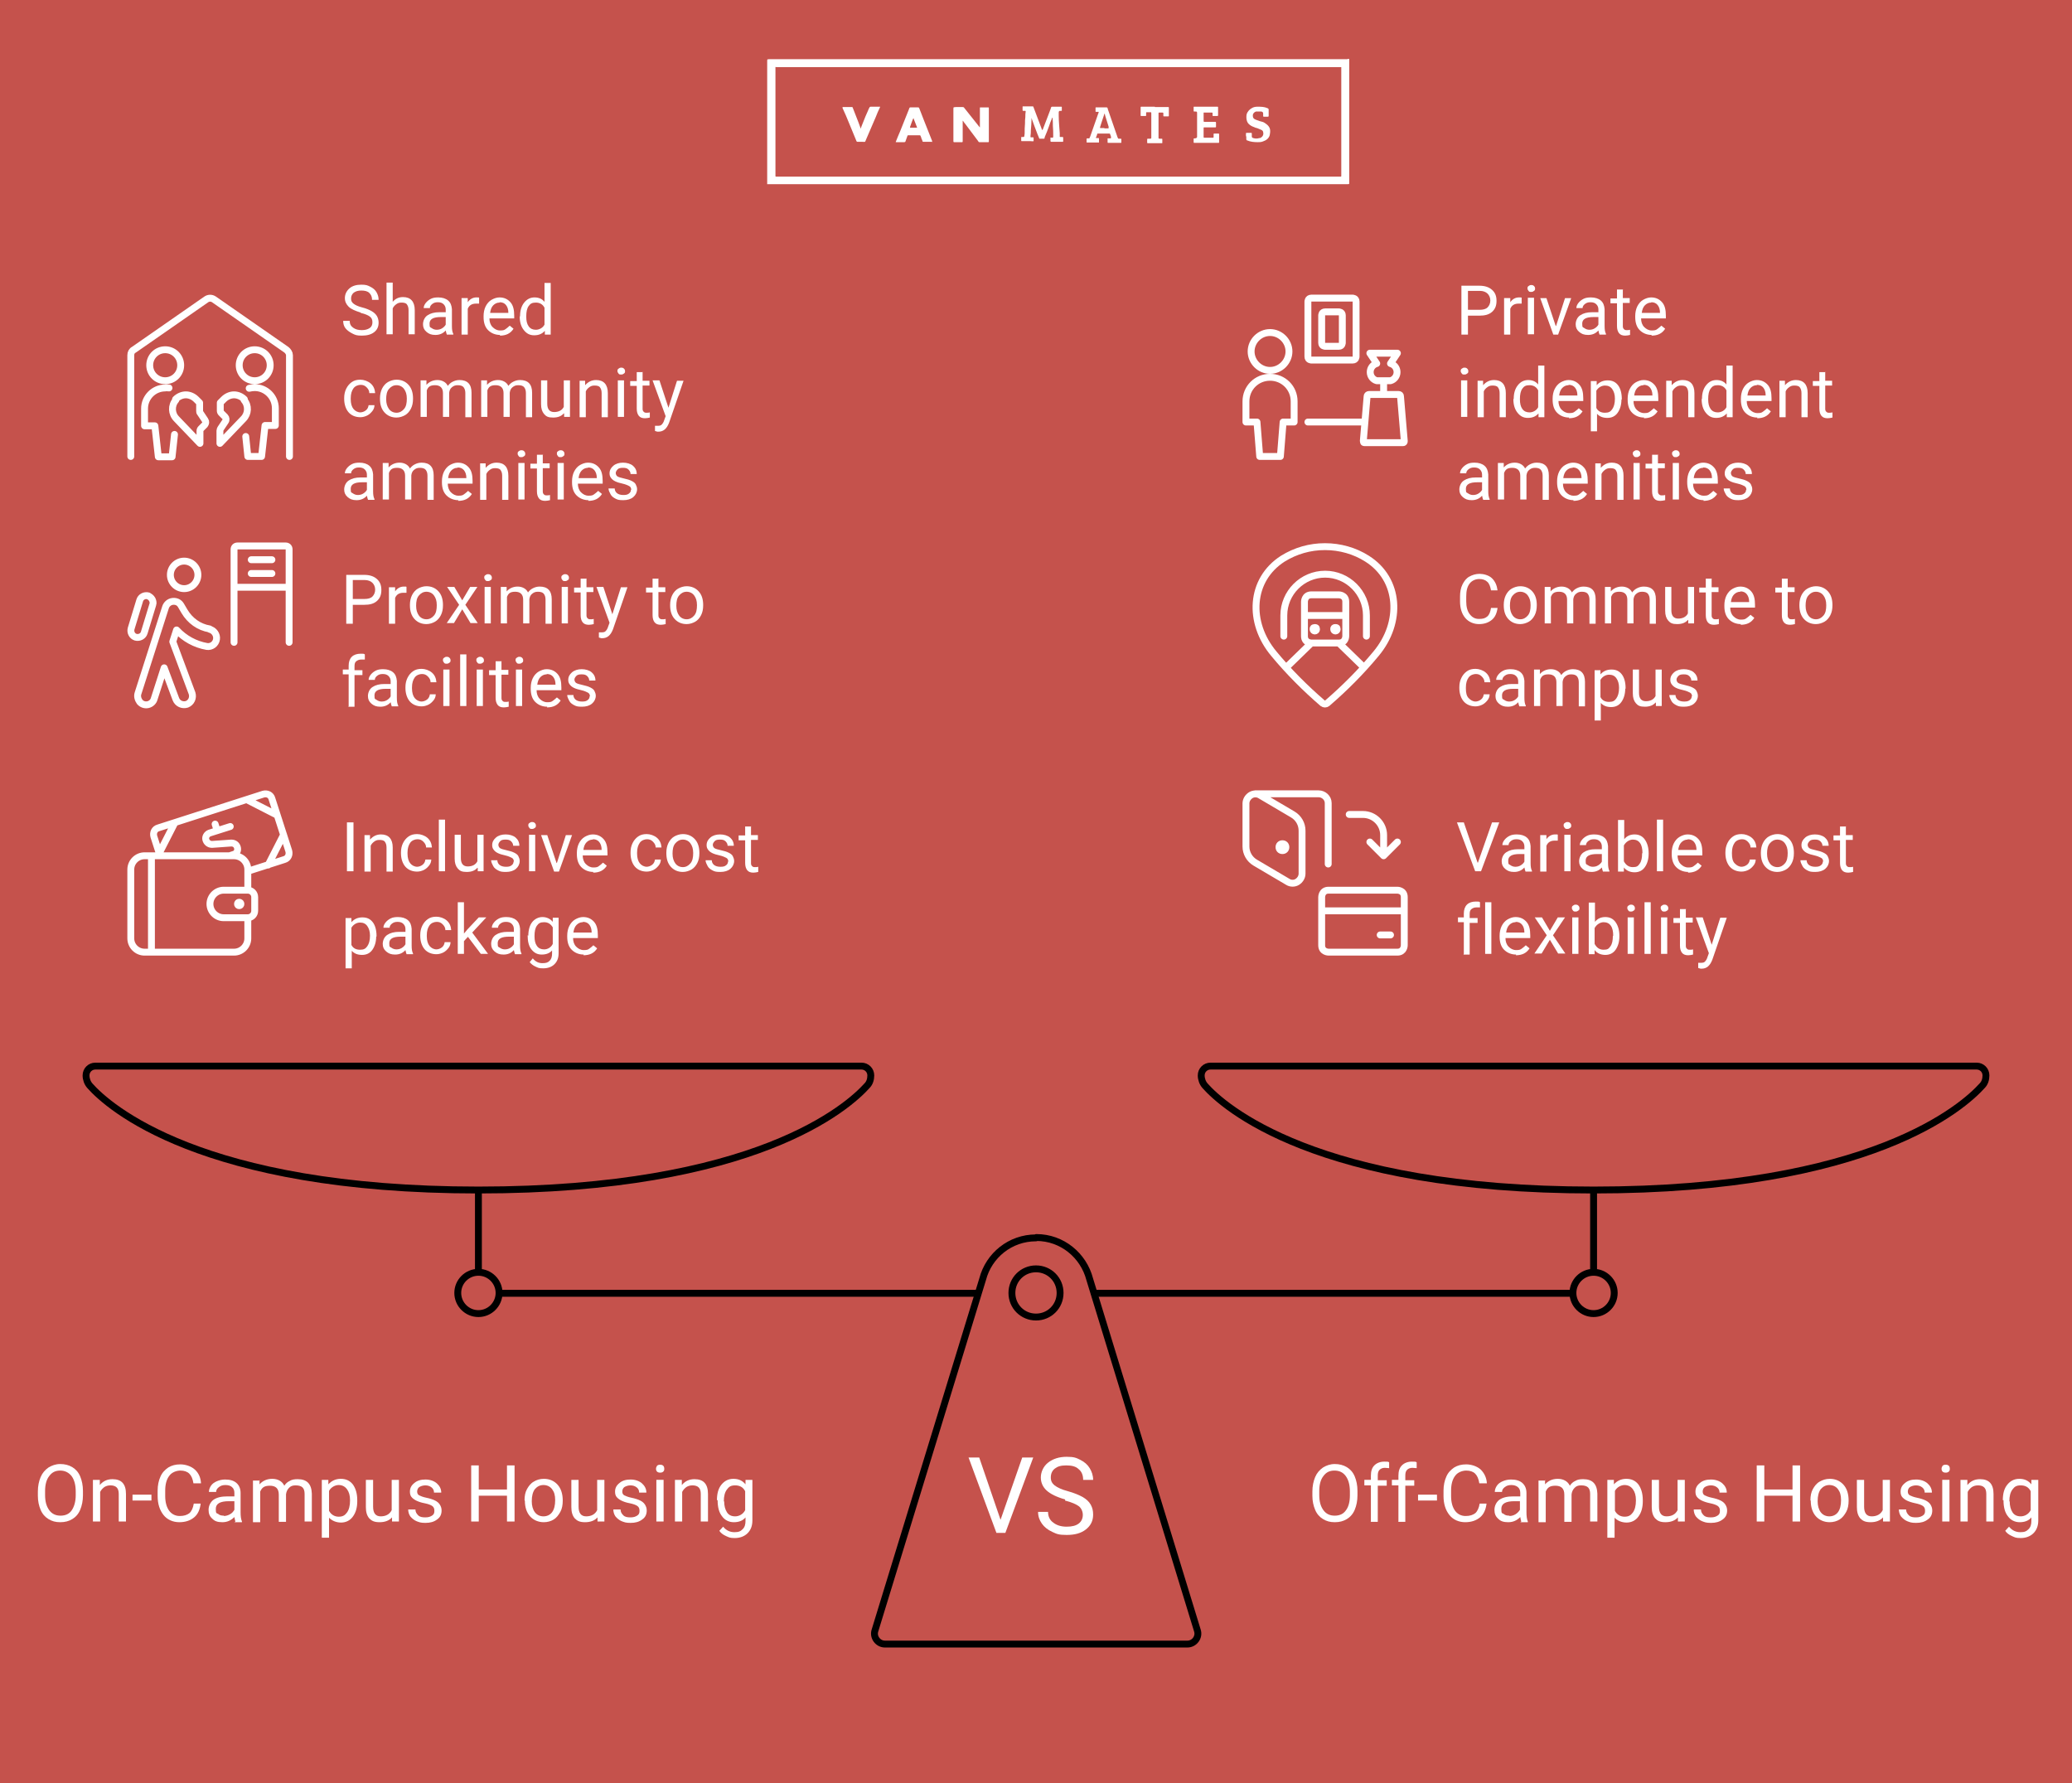 <?xml version="1.0" encoding="UTF-8"?> <svg xmlns="http://www.w3.org/2000/svg" version="1.1" viewBox="0 0 602 518"><rect x="0" y="0" width="602" height="518" fill="#333333" stroke="none"/><defs><style> .cls-1, .cls-2, .cls-3 { fill: none; } .cls-4 { fill: #c5524c; } .cls-2 { stroke: #000; } .cls-2, .cls-3 { stroke-linecap: round; stroke-linejoin: round; stroke-width: 2px; } .cls-5 { isolation: isolate; } .cls-3 { stroke: #fff; } .cls-6 { fill: #fff; } </style></defs><g><g id="Layer_1"><rect class="cls-1" width="602" height="518"></rect><g id="items" class="cls-5"><g id="blend"><rect class="cls-4" x="-39.8" y="-15.7" width="693.5" height="561.7"></rect><g id="g-root-tx_sharedco_147zevj6fdqfe-fill"><g id="tx_sharedco_147zevj6fdqfe-fill"><g class="cls-5"><g class="cls-5"><path class="cls-6" d="M104.8,90.8c-1.6-.5-2.8-1-3.5-1.7s-1.1-1.5-1.1-2.5.4-2,1.3-2.8,2.1-1.1,3.5-1.1,1.8.2,2.6.6,1.4.9,1.8,1.6.6,1.4.6,2.2h-1.9c0-.9-.3-1.5-.8-2s-1.3-.7-2.3-.7-1.6.2-2.2.6c-.5.4-.8,1-.8,1.7s.2,1.1.7,1.5,1.3.8,2.5,1.1,2.1.7,2.8,1.1,1.2.9,1.5,1.4.5,1.2.5,1.9c0,1.2-.4,2.1-1.3,2.8s-2.1,1-3.6,1-1.9-.2-2.7-.6-1.5-.9-2-1.5-.7-1.4-.7-2.2h1.9c0,.9.3,1.5,1,2s1.5.7,2.5.7,1.7-.2,2.3-.6.8-1,.8-1.7-.2-1.2-.7-1.6-1.4-.8-2.7-1.1Z"></path><path class="cls-6" d="M114,87.8c.8-1,1.8-1.5,3.1-1.5,2.2,0,3.4,1.3,3.4,3.8v7h-1.8v-7c0-.8-.2-1.3-.5-1.7s-.9-.5-1.6-.5-1.1.2-1.5.5-.8.7-1,1.2v7.5h-1.8v-15h1.8v5.7Z"></path><path class="cls-6" d="M129.8,97.1c-.1-.2-.2-.6-.3-1.1-.8.9-1.8,1.3-3,1.3s-1.9-.3-2.6-.9-1-1.3-1-2.2.4-2,1.3-2.6,2-.9,3.5-.9h1.8v-.8c0-.6-.2-1.1-.6-1.5s-.9-.6-1.7-.6-1.2.2-1.6.5-.7.7-.7,1.2h-1.8c0-.5.2-1,.6-1.5s.9-.9,1.5-1.2,1.3-.4,2.1-.4c1.2,0,2.2.3,2.9.9s1,1.4,1.1,2.5v4.9c0,1,.1,1.7.4,2.3v.2h-1.9ZM126.8,95.8c.6,0,1.1-.1,1.6-.4s.9-.7,1.1-1.1v-2.2h-1.4c-2.2,0-3.3.6-3.3,1.9s.2,1,.6,1.3.9.5,1.5.5Z"></path><path class="cls-6" d="M139.2,88.2c-.3,0-.6,0-.9,0-1.2,0-2,.5-2.4,1.5v7.5h-1.8v-10.6h1.8v1.2c.6-.9,1.5-1.4,2.5-1.4s.6,0,.8.1v1.7Z"></path><path class="cls-6" d="M145.3,97.3c-1.4,0-2.6-.5-3.5-1.4s-1.3-2.2-1.3-3.8v-.3c0-1,.2-2,.6-2.8s1-1.5,1.7-1.9,1.5-.7,2.3-.7c1.4,0,2.4.5,3.2,1.4s1.1,2.2,1.1,3.9v.8h-7.2c0,1,.3,1.9.9,2.5s1.3,1,2.2,1,1.2-.1,1.6-.4.8-.6,1.2-1l1.1.9c-.9,1.4-2.2,2-4,2ZM145.1,87.9c-.7,0-1.3.3-1.8.8s-.8,1.3-.9,2.2h5.3c0-1.1-.3-1.8-.7-2.3s-1-.8-1.8-.8Z"></path><path class="cls-6" d="M151.1,91.8c0-1.6.4-2.9,1.2-3.9s1.8-1.5,3-1.5,2.2.4,2.9,1.3v-5.5h1.8v15h-1.7v-1.1c-.8.9-1.8,1.3-3.1,1.3s-2.2-.5-3-1.5-1.2-2.3-1.2-3.9h0ZM152.9,92c0,1.2.2,2.1.7,2.8s1.2,1,2.1,1,2-.5,2.5-1.5v-4.9c-.5-1-1.4-1.5-2.5-1.5s-1.6.3-2.1,1-.7,1.7-.7,3Z"></path></g><g class="cls-5"><path class="cls-6" d="M104.6,119.8c.6,0,1.2-.2,1.7-.6s.7-.9.8-1.5h1.7c0,.6-.2,1.2-.6,1.7s-.9,1-1.5,1.3-1.3.5-2,.5c-1.4,0-2.6-.5-3.4-1.4s-1.3-2.3-1.3-3.9v-.3c0-1,.2-1.9.6-2.7s.9-1.4,1.6-1.9,1.5-.7,2.5-.7,2.2.4,3,1.1,1.2,1.6,1.3,2.8h-1.7c0-.7-.3-1.2-.8-1.7s-1-.7-1.7-.7-1.6.3-2.1,1-.8,1.6-.8,2.9v.3c0,1.2.3,2.2.8,2.8s1.2,1,2.1,1Z"></path><path class="cls-6" d="M110.4,115.7c0-1,.2-2,.6-2.8s1-1.5,1.7-1.9,1.6-.7,2.5-.7c1.4,0,2.6.5,3.5,1.5s1.3,2.3,1.3,4h0c0,1.2-.2,2.1-.6,2.9s-1,1.5-1.7,1.9-1.6.7-2.5.7c-1.4,0-2.6-.5-3.5-1.5s-1.3-2.3-1.3-4h0ZM112.2,116c0,1.2.3,2.1.8,2.8s1.3,1.1,2.2,1.1,1.6-.4,2.2-1.1.8-1.7.8-3-.3-2.1-.8-2.8-1.3-1.1-2.2-1.1-1.6.4-2.2,1.1-.8,1.7-.8,3Z"></path><path class="cls-6" d="M123.9,110.6v1.2c.8-.9,1.9-1.4,3.2-1.4s2.5.6,3,1.7c.4-.5.8-.9,1.4-1.2s1.2-.5,2-.5c2.3,0,3.5,1.2,3.5,3.7v7.1h-1.8v-7c0-.8-.2-1.3-.5-1.7s-.9-.6-1.7-.6-1.2.2-1.7.6-.7.9-.8,1.6v7h-1.8v-6.9c0-1.5-.8-2.3-2.3-2.3s-2,.5-2.4,1.5v7.7h-1.8v-10.6h1.7Z"></path><path class="cls-6" d="M141.5,110.6v1.2c.8-.9,1.9-1.4,3.2-1.4s2.5.6,3,1.7c.4-.5.8-.9,1.4-1.2s1.2-.5,2-.5c2.3,0,3.5,1.2,3.5,3.7v7.1h-1.8v-7c0-.8-.2-1.3-.5-1.7s-.9-.6-1.7-.6-1.2.2-1.7.6-.7.9-.8,1.6v7h-1.8v-6.9c0-1.5-.8-2.3-2.3-2.3s-2,.5-2.4,1.5v7.7h-1.8v-10.6h1.7Z"></path><path class="cls-6" d="M163.8,120.1c-.7.8-1.7,1.2-3.1,1.2s-2-.3-2.6-1-.9-1.6-.9-2.9v-6.9h1.8v6.8c0,1.6.7,2.4,2,2.4s2.3-.5,2.8-1.5v-7.7h1.8v10.6h-1.7v-1Z"></path><path class="cls-6" d="M170,110.6v1.3c.9-1,1.9-1.5,3.2-1.5,2.2,0,3.4,1.3,3.4,3.8v7h-1.8v-7c0-.8-.2-1.3-.5-1.7s-.9-.5-1.6-.5-1.1.2-1.5.5-.8.7-1,1.2v7.5h-1.8v-10.6h1.7Z"></path><path class="cls-6" d="M179.4,107.8c0-.3,0-.5.3-.7s.4-.3.8-.3.6.1.8.3.3.4.3.7,0,.5-.3.7-.4.3-.8.3-.6,0-.8-.3-.3-.4-.3-.7ZM181.3,121.1h-1.8v-10.6h1.8v10.6Z"></path><path class="cls-6" d="M186.7,108v2.6h2v1.4h-2v6.6c0,.4,0,.7.3,1s.5.3.9.3.5,0,.9-.1v1.5c-.5.1-.9.2-1.4.2-.8,0-1.4-.2-1.8-.7s-.6-1.2-.6-2.1v-6.6h-1.9v-1.4h1.9v-2.6h1.8Z"></path><path class="cls-6" d="M194.2,118.5l2.5-7.9h1.9l-4.2,12.2c-.7,1.8-1.7,2.6-3.1,2.6h-.3s-.7-.2-.7-.2v-1.5h.5c.6,0,1.1,0,1.4-.3s.6-.7.8-1.4l.4-1.1-3.8-10.4h2l2.6,7.9Z"></path></g><g class="cls-5"><path class="cls-6" d="M106.9,145.1c-.1-.2-.2-.6-.3-1.1-.8.9-1.8,1.3-3,1.3s-1.9-.3-2.6-.9-1-1.3-1-2.2.4-2,1.3-2.6,2-.9,3.5-.9h1.8v-.8c0-.6-.2-1.1-.6-1.5s-.9-.6-1.7-.6-1.2.2-1.6.5-.7.7-.7,1.2h-1.8c0-.5.2-1,.6-1.5s.9-.9,1.5-1.2,1.3-.4,2.1-.4c1.2,0,2.2.3,2.9.9s1,1.4,1.1,2.5v4.9c0,1,.1,1.7.4,2.3v.2h-1.9ZM103.9,143.8c.6,0,1.1-.1,1.6-.4s.9-.7,1.1-1.1v-2.2h-1.4c-2.2,0-3.3.6-3.3,1.9s.2,1,.6,1.3.9.5,1.5.5Z"></path><path class="cls-6" d="M112.9,134.6v1.2c.8-.9,1.9-1.4,3.2-1.4s2.5.6,3,1.7c.4-.5.8-.9,1.4-1.2s1.2-.5,2-.5c2.3,0,3.5,1.2,3.5,3.7v7.1h-1.8v-7c0-.8-.2-1.3-.5-1.7s-.9-.6-1.7-.6-1.2.2-1.7.6-.7.9-.8,1.6v7h-1.8v-6.9c0-1.5-.8-2.3-2.3-2.3s-2,.5-2.4,1.5v7.7h-1.8v-10.6h1.7Z"></path><path class="cls-6" d="M133.2,145.3c-1.4,0-2.6-.5-3.5-1.4s-1.3-2.2-1.3-3.8v-.3c0-1,.2-2,.6-2.8s1-1.5,1.7-1.9,1.5-.7,2.3-.7c1.4,0,2.4.5,3.2,1.4s1.1,2.2,1.1,3.9v.8h-7.2c0,1,.3,1.9.9,2.5s1.3,1,2.2,1,1.2-.1,1.6-.4.8-.6,1.2-1l1.1.9c-.9,1.4-2.2,2-4,2ZM132.9,135.9c-.7,0-1.3.3-1.8.8s-.8,1.3-.9,2.2h5.3c0-1.1-.3-1.8-.7-2.3s-1-.8-1.8-.8Z"></path><path class="cls-6" d="M141.1,134.6v1.3c.9-1,1.9-1.5,3.2-1.5,2.2,0,3.4,1.3,3.4,3.8v7h-1.8v-7c0-.8-.2-1.3-.5-1.7s-.9-.5-1.6-.5-1.1.2-1.5.5-.8.7-1,1.2v7.5h-1.8v-10.6h1.7Z"></path><path class="cls-6" d="M150.4,131.8c0-.3,0-.5.3-.7s.4-.3.8-.3.6.1.8.3.3.4.3.7,0,.5-.3.7-.4.3-.8.3-.6,0-.8-.3-.3-.4-.3-.7ZM152.4,145.1h-1.8v-10.6h1.8v10.6Z"></path><path class="cls-6" d="M157.7,132v2.6h2v1.4h-2v6.6c0,.4,0,.7.3,1s.5.3.9.3.5,0,.9-.1v1.5c-.5.1-.9.2-1.4.2-.8,0-1.4-.2-1.8-.7s-.6-1.2-.6-2.1v-6.6h-1.9v-1.4h1.9v-2.6h1.8Z"></path><path class="cls-6" d="M161.8,131.8c0-.3,0-.5.3-.7s.4-.3.8-.3.6.1.8.3.3.4.3.7,0,.5-.3.7-.4.3-.8.3-.6,0-.8-.3-.3-.4-.3-.7ZM163.8,145.1h-1.8v-10.6h1.8v10.6Z"></path><path class="cls-6" d="M171,145.3c-1.4,0-2.6-.5-3.5-1.4s-1.3-2.2-1.3-3.8v-.3c0-1,.2-2,.6-2.8s1-1.5,1.7-1.9,1.5-.7,2.3-.7c1.4,0,2.4.5,3.2,1.4s1.1,2.2,1.1,3.9v.8h-7.2c0,1,.3,1.9.9,2.5s1.3,1,2.2,1,1.2-.1,1.6-.4.8-.6,1.2-1l1.1.9c-.9,1.4-2.2,2-4,2ZM170.8,135.9c-.7,0-1.3.3-1.8.8s-.8,1.3-.9,2.2h5.3c0-1.1-.3-1.8-.7-2.3s-1-.8-1.8-.8Z"></path><path class="cls-6" d="M183.4,142.3c0-.5-.2-.9-.6-1.1s-1-.5-1.9-.7-1.6-.4-2.2-.7-.9-.6-1.2-1-.4-.8-.4-1.3c0-.9.4-1.6,1.1-2.2s1.7-.9,2.8-.9,2.2.3,2.9.9,1.1,1.4,1.1,2.4h-1.8c0-.5-.2-.9-.6-1.3s-.9-.5-1.6-.5-1.2.1-1.5.4-.6.7-.6,1.1.2.8.5,1,1,.4,1.9.6,1.6.4,2.2.7,1,.6,1.2,1,.4.9.4,1.4c0,.9-.4,1.7-1.1,2.3s-1.7.9-2.9.9-1.6-.1-2.2-.4-1.2-.7-1.5-1.3-.6-1.1-.6-1.7h1.8c0,.6.3,1.1.7,1.4s1,.5,1.8.5,1.2-.1,1.6-.4.6-.6.6-1.1Z"></path></g></g></g></g><g id="g-root-tx_privatei_4goqof6ff3eu-fill"><g id="tx_privatei_4goqof6ff3eu-fill"><g class="cls-5"><g class="cls-5"><path class="cls-6" d="M426.5,91.6v5.6h-1.9v-14.2h5.2c1.6,0,2.8.4,3.7,1.2s1.3,1.8,1.3,3.2-.4,2.4-1.3,3.2-2.1,1.1-3.7,1.1h-3.3ZM426.5,90h3.4c1,0,1.8-.2,2.3-.7s.8-1.2.8-2-.3-1.5-.8-2-1.3-.8-2.2-.8h-3.5v5.6Z"></path><path class="cls-6" d="M442.1,88.2c-.3,0-.6,0-.9,0-1.2,0-2,.5-2.4,1.5v7.5h-1.8v-10.6h1.8v1.2c.6-.9,1.5-1.4,2.5-1.4s.6,0,.8.1v1.7Z"></path><path class="cls-6" d="M443.8,83.8c0-.3,0-.5.3-.7s.4-.3.8-.3.6.1.8.3.3.4.3.7,0,.5-.3.7-.4.3-.8.3-.6,0-.8-.3-.3-.4-.3-.7ZM445.7,97.1h-1.8v-10.6h1.8v10.6Z"></path><path class="cls-6" d="M452.1,94.7l2.6-8.1h1.8l-3.8,10.6h-1.4l-3.8-10.6h1.8l2.7,8.1Z"></path><path class="cls-6" d="M464.7,97.1c-.1-.2-.2-.6-.3-1.1-.8.9-1.8,1.3-3,1.3s-1.9-.3-2.6-.9-1-1.3-1-2.2.4-2,1.3-2.6,2-.9,3.5-.9h1.8v-.8c0-.6-.2-1.1-.6-1.5s-.9-.6-1.7-.6-1.2.2-1.6.5-.7.7-.7,1.2h-1.8c0-.5.2-1,.6-1.5s.9-.9,1.5-1.2,1.3-.4,2.1-.4c1.2,0,2.2.3,2.9.9s1,1.4,1.1,2.5v4.9c0,1,.1,1.7.4,2.3v.2h-1.9ZM461.7,95.8c.6,0,1.1-.1,1.6-.4s.9-.7,1.1-1.1v-2.2h-1.4c-2.2,0-3.3.6-3.3,1.9s.2,1,.6,1.3.9.5,1.5.5Z"></path><path class="cls-6" d="M471.5,84v2.6h2v1.4h-2v6.6c0,.4,0,.7.3,1s.5.3.9.3.5,0,.9-.1v1.5c-.5.1-.9.2-1.4.2-.8,0-1.4-.2-1.8-.7s-.6-1.2-.6-2.1v-6.6h-1.9v-1.4h1.9v-2.6h1.8Z"></path><path class="cls-6" d="M479.9,97.3c-1.4,0-2.6-.5-3.5-1.4s-1.3-2.2-1.3-3.8v-.3c0-1,.2-2,.6-2.8s1-1.5,1.7-1.9,1.5-.7,2.3-.7c1.4,0,2.4.5,3.2,1.4s1.1,2.2,1.1,3.9v.8h-7.2c0,1,.3,1.9.9,2.5s1.3,1,2.2,1,1.2-.1,1.6-.4.8-.6,1.2-1l1.1.9c-.9,1.4-2.2,2-4,2ZM479.7,87.9c-.7,0-1.3.3-1.8.8s-.8,1.3-.9,2.2h5.3c0-1.1-.3-1.8-.7-2.3s-1-.8-1.8-.8Z"></path></g><g class="cls-5"><path class="cls-6" d="M424.4,107.8c0-.3,0-.5.3-.7s.4-.3.8-.3.6.1.8.3.3.4.3.7,0,.5-.3.7-.4.3-.8.3-.6,0-.8-.3-.3-.4-.3-.7ZM426.3,121.1h-1.8v-10.6h1.8v10.6Z"></path><path class="cls-6" d="M430.9,110.6v1.3c.9-1,1.9-1.5,3.2-1.5,2.2,0,3.4,1.3,3.4,3.8v7h-1.8v-7c0-.8-.2-1.3-.5-1.7s-.9-.5-1.6-.5-1.1.2-1.5.5-.8.7-1,1.2v7.5h-1.8v-10.6h1.7Z"></path><path class="cls-6" d="M439.8,115.8c0-1.6.4-2.9,1.2-3.9s1.8-1.5,3-1.5,2.2.4,2.9,1.3v-5.5h1.8v15h-1.7v-1.1c-.8.9-1.8,1.3-3.1,1.3s-2.2-.5-3-1.5-1.2-2.3-1.2-3.9h0ZM441.6,116c0,1.2.2,2.1.7,2.8s1.2,1,2.1,1,2-.5,2.5-1.5v-4.9c-.5-1-1.4-1.5-2.5-1.5s-1.6.3-2.1,1-.7,1.7-.7,3Z"></path><path class="cls-6" d="M455.9,121.3c-1.4,0-2.6-.5-3.5-1.4s-1.3-2.2-1.3-3.8v-.3c0-1,.2-2,.6-2.8s1-1.5,1.7-1.9,1.5-.7,2.3-.7c1.4,0,2.4.5,3.2,1.4s1.1,2.2,1.1,3.9v.8h-7.2c0,1,.3,1.9.9,2.5s1.3,1,2.2,1,1.2-.1,1.6-.4.8-.6,1.2-1l1.1.9c-.9,1.4-2.2,2-4,2ZM455.7,111.9c-.7,0-1.3.3-1.8.8s-.8,1.3-.9,2.2h5.3c0-1.1-.3-1.8-.7-2.3s-1-.8-1.8-.8Z"></path><path class="cls-6" d="M471.1,116c0,1.6-.4,2.9-1.1,3.9s-1.7,1.5-3,1.5-2.3-.4-3-1.2v5.1h-1.8v-14.6h1.7v1.2c.8-.9,1.8-1.4,3.2-1.4s2.3.5,3,1.4,1.1,2.3,1.1,4v.2ZM469.2,115.8c0-1.2-.3-2.1-.8-2.8s-1.2-1-2.1-1-1.9.5-2.5,1.5v5c.5,1,1.4,1.4,2.5,1.4s1.6-.3,2.1-1,.8-1.7.8-3.1Z"></path><path class="cls-6" d="M477.7,121.3c-1.4,0-2.6-.5-3.5-1.4s-1.3-2.2-1.3-3.8v-.3c0-1,.2-2,.6-2.8s1-1.5,1.7-1.9,1.5-.7,2.3-.7c1.4,0,2.4.5,3.2,1.4s1.1,2.2,1.1,3.9v.8h-7.2c0,1,.3,1.9.9,2.5s1.3,1,2.2,1,1.2-.1,1.6-.4.8-.6,1.2-1l1.1.9c-.9,1.4-2.2,2-4,2ZM477.5,111.9c-.7,0-1.3.3-1.8.8s-.8,1.3-.9,2.2h5.3c0-1.1-.3-1.8-.7-2.3s-1-.8-1.8-.8Z"></path><path class="cls-6" d="M485.7,110.6v1.3c.9-1,1.9-1.5,3.2-1.5,2.2,0,3.4,1.3,3.4,3.8v7h-1.8v-7c0-.8-.2-1.3-.5-1.7s-.9-.5-1.6-.5-1.1.2-1.5.5-.8.7-1,1.2v7.5h-1.8v-10.6h1.7Z"></path><path class="cls-6" d="M494.5,115.8c0-1.6.4-2.9,1.2-3.9s1.8-1.5,3-1.5,2.2.4,2.9,1.3v-5.5h1.8v15h-1.7v-1.1c-.8.9-1.8,1.3-3.1,1.3s-2.2-.5-3-1.5-1.2-2.3-1.2-3.9h0ZM496.3,116c0,1.2.2,2.1.7,2.8s1.2,1,2.1,1,2-.5,2.5-1.5v-4.9c-.5-1-1.4-1.5-2.5-1.5s-1.6.3-2.1,1-.7,1.7-.7,3Z"></path><path class="cls-6" d="M510.6,121.3c-1.4,0-2.6-.5-3.5-1.4s-1.3-2.2-1.3-3.8v-.3c0-1,.2-2,.6-2.8s1-1.5,1.7-1.9,1.5-.7,2.3-.7c1.4,0,2.4.5,3.2,1.4s1.1,2.2,1.1,3.9v.8h-7.2c0,1,.3,1.9.9,2.5s1.3,1,2.2,1,1.2-.1,1.6-.4.8-.6,1.2-1l1.1.9c-.9,1.4-2.2,2-4,2ZM510.4,111.9c-.7,0-1.3.3-1.8.8s-.8,1.3-.9,2.2h5.3c0-1.1-.3-1.8-.7-2.3s-1-.8-1.8-.8Z"></path><path class="cls-6" d="M518.6,110.6v1.3c.9-1,1.9-1.5,3.2-1.5,2.2,0,3.4,1.3,3.4,3.8v7h-1.8v-7c0-.8-.2-1.3-.5-1.7s-.9-.5-1.6-.5-1.1.2-1.5.5-.8.7-1,1.2v7.5h-1.8v-10.6h1.7Z"></path><path class="cls-6" d="M530.3,108v2.6h2v1.4h-2v6.6c0,.4,0,.7.3,1s.5.3.9.3.5,0,.9-.1v1.5c-.5.1-.9.2-1.4.2-.8,0-1.4-.2-1.8-.7s-.6-1.2-.6-2.1v-6.6h-1.9v-1.4h1.9v-2.6h1.8Z"></path></g><g class="cls-5"><path class="cls-6" d="M430.9,145.1c-.1-.2-.2-.6-.3-1.1-.8.9-1.8,1.3-3,1.3s-1.9-.3-2.6-.9-1-1.3-1-2.2.4-2,1.3-2.6,2-.9,3.5-.9h1.8v-.8c0-.6-.2-1.1-.6-1.5s-.9-.6-1.7-.6-1.2.2-1.6.5-.7.7-.7,1.2h-1.8c0-.5.2-1,.6-1.5s.9-.9,1.5-1.2,1.3-.4,2.1-.4c1.2,0,2.2.3,2.9.9s1,1.4,1.1,2.5v4.9c0,1,.1,1.7.4,2.3v.2h-1.9ZM427.9,143.8c.6,0,1.1-.1,1.6-.4s.9-.7,1.1-1.1v-2.2h-1.4c-2.2,0-3.3.6-3.3,1.9s.2,1,.6,1.3.9.5,1.5.5Z"></path><path class="cls-6" d="M436.9,134.6v1.2c.8-.9,1.9-1.4,3.2-1.4s2.5.6,3,1.7c.4-.5.8-.9,1.4-1.2s1.2-.5,2-.5c2.3,0,3.5,1.2,3.5,3.7v7.1h-1.8v-7c0-.8-.2-1.3-.5-1.7s-.9-.6-1.7-.6-1.2.2-1.7.6-.7.9-.8,1.6v7h-1.8v-6.9c0-1.5-.8-2.3-2.3-2.3s-2,.5-2.4,1.5v7.7h-1.8v-10.6h1.7Z"></path><path class="cls-6" d="M457.2,145.3c-1.4,0-2.6-.5-3.5-1.4s-1.3-2.2-1.3-3.8v-.3c0-1,.2-2,.6-2.8s1-1.5,1.7-1.9,1.5-.7,2.3-.7c1.4,0,2.4.5,3.2,1.4s1.1,2.2,1.1,3.9v.8h-7.2c0,1,.3,1.9.9,2.5s1.3,1,2.2,1,1.2-.1,1.6-.4.8-.6,1.2-1l1.1.9c-.9,1.4-2.2,2-4,2ZM456.9,135.9c-.7,0-1.3.3-1.8.8s-.8,1.3-.9,2.2h5.3c0-1.1-.3-1.8-.7-2.3s-1-.8-1.8-.8Z"></path><path class="cls-6" d="M465.1,134.6v1.3c.9-1,1.9-1.5,3.2-1.5,2.2,0,3.4,1.3,3.4,3.8v7h-1.8v-7c0-.8-.2-1.3-.5-1.7s-.9-.5-1.6-.5-1.1.2-1.5.5-.8.7-1,1.2v7.5h-1.8v-10.6h1.7Z"></path><path class="cls-6" d="M474.4,131.8c0-.3,0-.5.3-.7s.4-.3.8-.3.6.1.8.3.3.4.3.7,0,.5-.3.7-.4.3-.8.3-.6,0-.8-.3-.3-.4-.3-.7ZM476.4,145.1h-1.8v-10.6h1.8v10.6Z"></path><path class="cls-6" d="M481.7,132v2.6h2v1.4h-2v6.6c0,.4,0,.7.3,1s.5.3.9.3.5,0,.9-.1v1.5c-.5.1-.9.2-1.4.2-.8,0-1.4-.2-1.8-.7s-.6-1.2-.6-2.1v-6.6h-1.9v-1.4h1.9v-2.6h1.8Z"></path><path class="cls-6" d="M485.8,131.8c0-.3,0-.5.3-.7s.4-.3.8-.3.6.1.8.3.3.4.3.7,0,.5-.3.7-.4.3-.8.3-.6,0-.8-.3-.3-.4-.3-.7ZM487.8,145.1h-1.8v-10.6h1.8v10.6Z"></path><path class="cls-6" d="M495,145.3c-1.4,0-2.6-.5-3.5-1.4s-1.3-2.2-1.3-3.8v-.3c0-1,.2-2,.6-2.8s1-1.5,1.7-1.9,1.5-.7,2.3-.7c1.4,0,2.4.5,3.2,1.4s1.1,2.2,1.1,3.9v.8h-7.2c0,1,.3,1.9.9,2.5s1.3,1,2.2,1,1.2-.1,1.6-.4.8-.6,1.2-1l1.1.9c-.9,1.4-2.2,2-4,2ZM494.8,135.9c-.7,0-1.3.3-1.8.8s-.8,1.3-.9,2.2h5.3c0-1.1-.3-1.8-.7-2.3s-1-.8-1.8-.8Z"></path><path class="cls-6" d="M507.4,142.3c0-.5-.2-.9-.6-1.1s-1-.5-1.9-.7-1.6-.4-2.2-.7-.9-.6-1.2-1-.4-.8-.4-1.3c0-.9.4-1.6,1.1-2.2s1.7-.9,2.8-.9,2.2.3,2.9.9,1.1,1.4,1.1,2.4h-1.8c0-.5-.2-.9-.6-1.3s-.9-.5-1.6-.5-1.2.1-1.5.4-.6.7-.6,1.1.2.8.5,1,1,.4,1.9.6,1.6.4,2.2.7,1,.6,1.2,1,.4.9.4,1.4c0,.9-.4,1.7-1.1,2.3s-1.7.9-2.9.9-1.6-.1-2.2-.4-1.2-.7-1.5-1.3-.6-1.1-.6-1.7h1.8c0,.6.3,1.1.7,1.4s1,.5,1.8.5,1.2-.1,1.6-.4.6-.6.6-1.1Z"></path></g></g></g></g><g id="g-root-tx_proximit_1hjfx8v6fdoue-fill"><g id="tx_proximit_1hjfx8v6fdoue-fill"><g class="cls-5"><g class="cls-5"><path class="cls-6" d="M102.5,175.6v5.6h-1.9v-14.2h5.2c1.6,0,2.8.4,3.7,1.2s1.3,1.8,1.3,3.2-.4,2.4-1.3,3.2-2.1,1.1-3.7,1.1h-3.3ZM102.5,174h3.4c1,0,1.8-.2,2.3-.7s.8-1.2.8-2-.3-1.5-.8-2-1.3-.8-2.2-.8h-3.5v5.6Z"></path><path class="cls-6" d="M118.1,172.2c-.3,0-.6,0-.9,0-1.2,0-2,.5-2.4,1.5v7.5h-1.8v-10.6h1.8v1.2c.6-.9,1.5-1.4,2.5-1.4s.6,0,.8.1v1.7Z"></path><path class="cls-6" d="M119.1,175.7c0-1,.2-2,.6-2.8s1-1.5,1.7-1.9,1.6-.7,2.5-.7c1.4,0,2.6.5,3.5,1.5s1.3,2.3,1.3,4h0c0,1.2-.2,2.1-.6,2.9s-1,1.5-1.7,1.9-1.6.7-2.5.7c-1.4,0-2.6-.5-3.5-1.5s-1.3-2.3-1.3-4h0ZM120.9,176c0,1.2.3,2.1.8,2.8s1.3,1.1,2.2,1.1,1.6-.4,2.2-1.1.8-1.7.8-3-.3-2.1-.8-2.8-1.3-1.1-2.2-1.1-1.6.4-2.2,1.1-.8,1.7-.8,3Z"></path><path class="cls-6" d="M134.3,174.4l2.3-3.9h2.1l-3.5,5.2,3.6,5.3h-2.1l-2.4-4-2.4,4h-2.1l3.6-5.3-3.5-5.2h2.1l2.3,3.9Z"></path><path class="cls-6" d="M140.7,167.8c0-.3,0-.5.3-.7s.4-.3.8-.3.6.1.8.3.3.4.3.7,0,.5-.3.7-.4.3-.8.3-.6,0-.8-.3-.3-.4-.3-.7ZM142.6,181.1h-1.8v-10.6h1.8v10.6Z"></path><path class="cls-6" d="M147.2,170.6v1.2c.8-.9,1.9-1.4,3.2-1.4s2.5.6,3,1.7c.4-.5.8-.9,1.4-1.2s1.2-.5,2-.5c2.3,0,3.5,1.2,3.5,3.7v7.1h-1.8v-7c0-.8-.2-1.3-.5-1.7s-.9-.6-1.7-.6-1.2.2-1.7.6-.7.9-.8,1.6v7h-1.8v-6.9c0-1.5-.8-2.3-2.3-2.3s-2,.5-2.4,1.5v7.7h-1.8v-10.6h1.7Z"></path><path class="cls-6" d="M163.1,167.8c0-.3,0-.5.3-.7s.4-.3.8-.3.6.1.8.3.3.4.3.7,0,.5-.3.7-.4.3-.8.3-.6,0-.8-.3-.3-.4-.3-.7ZM165,181.1h-1.8v-10.6h1.8v10.6Z"></path><path class="cls-6" d="M170.4,168v2.6h2v1.4h-2v6.6c0,.4,0,.7.3,1s.5.3.9.3.5,0,.9-.1v1.5c-.5.1-.9.2-1.4.2-.8,0-1.4-.2-1.8-.7s-.6-1.2-.6-2.1v-6.6h-1.9v-1.4h1.9v-2.6h1.8Z"></path><path class="cls-6" d="M177.9,178.5l2.5-7.9h1.9l-4.2,12.2c-.7,1.8-1.7,2.6-3.1,2.6h-.3s-.7-.2-.7-.2v-1.5h.5c.6,0,1.1,0,1.4-.3s.6-.7.8-1.4l.4-1.1-3.8-10.4h2l2.6,7.9Z"></path><path class="cls-6" d="M191.3,168v2.6h2v1.4h-2v6.6c0,.4,0,.7.3,1s.5.3.9.3.5,0,.9-.1v1.5c-.5.1-.9.2-1.4.2-.8,0-1.4-.2-1.8-.7s-.6-1.2-.6-2.1v-6.6h-1.9v-1.4h1.9v-2.6h1.8Z"></path><path class="cls-6" d="M194.7,175.7c0-1,.2-2,.6-2.8s1-1.5,1.7-1.9,1.6-.7,2.5-.7c1.4,0,2.6.5,3.5,1.5s1.3,2.3,1.3,4h0c0,1.2-.2,2.1-.6,2.9s-1,1.5-1.7,1.9-1.6.7-2.5.7c-1.4,0-2.6-.5-3.5-1.5s-1.3-2.3-1.3-4h0ZM196.5,176c0,1.2.3,2.1.8,2.8s1.3,1.1,2.2,1.1,1.6-.4,2.2-1.1.8-1.7.8-3-.3-2.1-.8-2.8-1.3-1.1-2.2-1.1-1.6.4-2.2,1.1-.8,1.7-.8,3Z"></path></g><g class="cls-5"><path class="cls-6" d="M101.3,205.1v-9.2h-1.7v-1.4h1.7v-1.1c0-1.1.3-2,.9-2.6s1.5-.9,2.6-.9.8,0,1.2.2v1.5c-.4,0-.7,0-1.1,0-.6,0-1,.2-1.4.5s-.5.8-.5,1.5v1.1h2.3v1.4h-2.3v9.2h-1.8Z"></path><path class="cls-6" d="M113.8,205.1c-.1-.2-.2-.6-.3-1.1-.8.9-1.8,1.3-3,1.3s-1.9-.3-2.6-.9-1-1.3-1-2.2.4-2,1.3-2.6,2-.9,3.5-.9h1.8v-.8c0-.6-.2-1.1-.6-1.5s-.9-.6-1.7-.6-1.2.2-1.6.5-.7.7-.7,1.2h-1.8c0-.5.2-1,.6-1.5s.9-.9,1.5-1.2,1.3-.4,2.1-.4c1.2,0,2.2.3,2.9.9s1,1.4,1.1,2.5v4.9c0,1,.1,1.7.4,2.3v.2h-1.9ZM110.8,203.8c.6,0,1.1-.1,1.6-.4s.9-.7,1.1-1.1v-2.2h-1.4c-2.2,0-3.3.6-3.3,1.9s.2,1,.6,1.3.9.5,1.5.5Z"></path><path class="cls-6" d="M122.4,203.8c.6,0,1.2-.2,1.7-.6s.7-.9.8-1.5h1.7c0,.6-.2,1.2-.6,1.7s-.9,1-1.5,1.3-1.3.5-2,.5c-1.4,0-2.6-.5-3.4-1.4s-1.3-2.3-1.3-3.9v-.3c0-1,.2-1.9.6-2.7s.9-1.4,1.6-1.9,1.5-.7,2.5-.7,2.2.4,3,1.1,1.2,1.6,1.3,2.8h-1.7c0-.7-.3-1.2-.8-1.7s-1-.7-1.7-.7-1.6.3-2.1,1-.8,1.6-.8,2.9v.3c0,1.2.3,2.2.8,2.8s1.2,1,2.1,1Z"></path><path class="cls-6" d="M128.7,191.8c0-.3,0-.5.3-.7s.4-.3.8-.3.6.1.8.3.3.4.3.7,0,.5-.3.7-.4.3-.8.3-.6,0-.8-.3-.3-.4-.3-.7ZM130.6,205.1h-1.8v-10.6h1.8v10.6Z"></path><path class="cls-6" d="M135.5,205.1h-1.8v-15h1.8v15Z"></path><path class="cls-6" d="M138.4,191.8c0-.3,0-.5.3-.7s.4-.3.8-.3.6.1.8.3.3.4.3.7,0,.5-.3.7-.4.3-.8.3-.6,0-.8-.3-.3-.4-.3-.7ZM140.3,205.1h-1.8v-10.6h1.8v10.6Z"></path><path class="cls-6" d="M145.7,192v2.6h2v1.4h-2v6.6c0,.4,0,.7.3,1s.5.3.9.3.5,0,.9-.1v1.5c-.5.1-.9.2-1.4.2-.8,0-1.4-.2-1.8-.7s-.6-1.2-.6-2.1v-6.6h-1.9v-1.4h1.9v-2.6h1.8Z"></path><path class="cls-6" d="M149.8,191.8c0-.3,0-.5.3-.7s.4-.3.8-.3.6.1.8.3.3.4.3.7,0,.5-.3.7-.4.3-.8.3-.6,0-.8-.3-.3-.4-.3-.7ZM151.7,205.1h-1.8v-10.6h1.8v10.6Z"></path><path class="cls-6" d="M159,205.3c-1.4,0-2.6-.5-3.5-1.4s-1.3-2.2-1.3-3.8v-.3c0-1,.2-2,.6-2.8s1-1.5,1.7-1.9,1.5-.7,2.3-.7c1.4,0,2.4.5,3.2,1.4s1.1,2.2,1.1,3.9v.8h-7.2c0,1,.3,1.9.9,2.5s1.3,1,2.2,1,1.2-.1,1.6-.4.8-.6,1.2-1l1.1.9c-.9,1.4-2.2,2-4,2ZM158.8,195.9c-.7,0-1.3.3-1.8.8s-.8,1.3-.9,2.2h5.3c0-1.1-.3-1.8-.7-2.3s-1-.8-1.8-.8Z"></path><path class="cls-6" d="M171.4,202.3c0-.5-.2-.9-.6-1.1s-1-.5-1.9-.7-1.6-.4-2.2-.7-.9-.6-1.2-1-.4-.8-.4-1.3c0-.9.4-1.6,1.1-2.2s1.7-.9,2.8-.9,2.2.3,2.9.9,1.1,1.4,1.1,2.4h-1.8c0-.5-.2-.9-.6-1.3s-.9-.5-1.6-.5-1.2.1-1.5.4-.6.7-.6,1.1.2.8.5,1,1,.4,1.9.6,1.6.4,2.2.7,1,.6,1.2,1,.4.9.4,1.4c0,.9-.4,1.7-1.1,2.3s-1.7.9-2.9.9-1.6-.1-2.2-.4-1.2-.7-1.5-1.3-.6-1.1-.6-1.7h1.8c0,.6.3,1.1.7,1.4s1,.5,1.8.5,1.2-.1,1.6-.4.6-.6.6-1.1Z"></path></g></g></g></g><g id="g-root-tx_commutet_hriryn6ff4zm-fill"><g id="tx_commutet_hriryn6ff4zm-fill"><g class="cls-5"><g class="cls-5"><path class="cls-6" d="M435.1,176.6c-.2,1.5-.7,2.7-1.7,3.5s-2.2,1.2-3.7,1.2-3-.6-4-1.8-1.5-2.8-1.5-4.8v-1.4c0-1.3.2-2.5.7-3.5s1.1-1.8,2-2.3,1.9-.8,3-.8,2.7.4,3.6,1.3,1.4,2,1.6,3.5h-1.9c-.2-1.1-.5-2-1.1-2.5-.5-.5-1.3-.8-2.3-.8s-2.1.4-2.8,1.3c-.7.9-1,2.1-1,3.8v1.4c0,1.5.3,2.8,1,3.7s1.5,1.4,2.7,1.4,1.8-.2,2.4-.7.9-1.3,1.1-2.5h1.9Z"></path><path class="cls-6" d="M436.9,175.7c0-1,.2-2,.6-2.8s1-1.5,1.7-1.9,1.6-.7,2.5-.7c1.4,0,2.6.5,3.5,1.5s1.3,2.3,1.3,4h0c0,1.2-.2,2.1-.6,2.9s-1,1.5-1.7,1.9-1.6.7-2.5.7c-1.4,0-2.6-.5-3.5-1.5s-1.3-2.3-1.3-4h0ZM438.7,176c0,1.2.3,2.1.8,2.8s1.3,1.1,2.2,1.1,1.6-.4,2.2-1.1.8-1.7.8-3-.3-2.1-.8-2.8-1.3-1.1-2.2-1.1-1.6.4-2.2,1.1-.8,1.7-.8,3Z"></path><path class="cls-6" d="M450.5,170.6v1.2c.8-.9,1.9-1.4,3.2-1.4s2.5.6,3,1.7c.4-.5.8-.9,1.4-1.2s1.2-.5,2-.5c2.3,0,3.5,1.2,3.5,3.7v7.1h-1.8v-7c0-.8-.2-1.3-.5-1.7s-.9-.6-1.7-.6-1.2.2-1.7.6-.7.9-.8,1.6v7h-1.8v-6.9c0-1.5-.8-2.3-2.3-2.3s-2,.5-2.4,1.5v7.7h-1.8v-10.6h1.7Z"></path><path class="cls-6" d="M468,170.6v1.2c.8-.9,1.9-1.4,3.2-1.4s2.5.6,3,1.7c.4-.5.8-.9,1.4-1.2s1.2-.5,2-.5c2.3,0,3.5,1.2,3.5,3.7v7.1h-1.8v-7c0-.8-.2-1.3-.5-1.7s-.9-.6-1.7-.6-1.2.2-1.7.6-.7.9-.8,1.6v7h-1.8v-6.9c0-1.5-.8-2.3-2.3-2.3s-2,.5-2.4,1.5v7.7h-1.8v-10.6h1.7Z"></path><path class="cls-6" d="M490.4,180.1c-.7.8-1.7,1.2-3.1,1.2s-2-.3-2.6-1-.9-1.6-.9-2.9v-6.9h1.8v6.8c0,1.6.7,2.4,2,2.4s2.3-.5,2.8-1.5v-7.7h1.8v10.6h-1.7v-1Z"></path><path class="cls-6" d="M497.3,168v2.6h2v1.4h-2v6.6c0,.4,0,.7.3,1s.5.3.9.3.5,0,.9-.1v1.5c-.5.1-.9.2-1.4.2-.8,0-1.4-.2-1.8-.7s-.6-1.2-.6-2.1v-6.6h-1.9v-1.4h1.9v-2.6h1.8Z"></path><path class="cls-6" d="M505.8,181.3c-1.4,0-2.6-.5-3.5-1.4s-1.3-2.2-1.3-3.8v-.3c0-1,.2-2,.6-2.8s1-1.5,1.7-1.9,1.5-.7,2.3-.7c1.4,0,2.4.5,3.2,1.4s1.1,2.2,1.1,3.9v.8h-7.2c0,1,.3,1.9.9,2.5s1.3,1,2.2,1,1.2-.1,1.6-.4.8-.6,1.2-1l1.1.9c-.9,1.4-2.2,2-4,2ZM505.6,171.9c-.7,0-1.3.3-1.8.8s-.8,1.3-.9,2.2h5.3c0-1.1-.3-1.8-.7-2.3s-1-.8-1.8-.8Z"></path><path class="cls-6" d="M519.4,168v2.6h2v1.4h-2v6.6c0,.4,0,.7.3,1s.5.3.9.3.5,0,.9-.1v1.5c-.5.1-.9.2-1.4.2-.8,0-1.4-.2-1.8-.7s-.6-1.2-.6-2.1v-6.6h-1.9v-1.4h1.9v-2.6h1.8Z"></path><path class="cls-6" d="M522.8,175.7c0-1,.2-2,.6-2.8s1-1.5,1.7-1.9,1.6-.7,2.5-.7c1.4,0,2.6.5,3.5,1.5s1.3,2.3,1.3,4h0c0,1.2-.2,2.1-.6,2.9s-1,1.5-1.7,1.9-1.6.7-2.5.7c-1.4,0-2.6-.5-3.5-1.5s-1.3-2.3-1.3-4h0ZM524.6,176c0,1.2.3,2.1.8,2.8s1.3,1.1,2.2,1.1,1.6-.4,2.2-1.1.8-1.7.8-3-.3-2.1-.8-2.8-1.3-1.1-2.2-1.1-1.6.4-2.2,1.1-.8,1.7-.8,3Z"></path></g><g class="cls-5"><path class="cls-6" d="M428.6,203.8c.6,0,1.2-.2,1.7-.6s.7-.9.8-1.5h1.7c0,.6-.2,1.2-.6,1.7s-.9,1-1.5,1.3-1.3.5-2,.5c-1.4,0-2.6-.5-3.4-1.4s-1.3-2.3-1.3-3.9v-.3c0-1,.2-1.9.6-2.7s.9-1.4,1.6-1.9,1.5-.7,2.5-.7,2.2.4,3,1.1,1.2,1.6,1.3,2.8h-1.7c0-.7-.3-1.2-.8-1.7s-1-.7-1.7-.7-1.6.3-2.1,1-.8,1.6-.8,2.9v.3c0,1.2.2,2.2.8,2.8s1.2,1,2.1,1Z"></path><path class="cls-6" d="M441.4,205.1c-.1-.2-.2-.6-.3-1.1-.8.9-1.8,1.3-3,1.3s-1.9-.3-2.6-.9-1-1.3-1-2.2.4-2,1.3-2.6,2-.9,3.5-.9h1.8v-.8c0-.6-.2-1.1-.6-1.5s-.9-.6-1.7-.6-1.2.2-1.6.5-.7.7-.7,1.2h-1.8c0-.5.2-1,.6-1.5s.9-.9,1.5-1.2,1.3-.4,2.1-.4c1.2,0,2.2.3,2.9.9s1,1.4,1.1,2.5v4.9c0,1,.1,1.7.4,2.3v.2h-1.9ZM438.4,203.8c.6,0,1.1-.1,1.6-.4s.9-.7,1.1-1.1v-2.2h-1.4c-2.2,0-3.3.6-3.3,1.9s.2,1,.6,1.3.9.5,1.5.5Z"></path><path class="cls-6" d="M447.4,194.6v1.2c.8-.9,1.9-1.4,3.2-1.4s2.5.6,3,1.7c.4-.5.8-.9,1.4-1.2s1.2-.5,2-.5c2.3,0,3.5,1.2,3.5,3.7v7.1h-1.8v-7c0-.8-.2-1.3-.5-1.7s-.9-.6-1.7-.6-1.2.2-1.7.6-.7.9-.8,1.6v7h-1.8v-6.9c0-1.5-.8-2.3-2.3-2.3s-2,.5-2.4,1.5v7.7h-1.8v-10.6h1.7Z"></path><path class="cls-6" d="M472.2,200c0,1.6-.4,2.9-1.1,3.9s-1.7,1.5-3,1.5-2.3-.4-3-1.2v5.1h-1.8v-14.6h1.7v1.2c.8-.9,1.8-1.4,3.2-1.4s2.3.5,3,1.4,1.1,2.3,1.1,4v.2ZM470.4,199.8c0-1.2-.3-2.1-.8-2.8s-1.2-1-2.1-1-1.9.5-2.5,1.5v5c.5,1,1.4,1.4,2.5,1.4s1.6-.3,2.1-1,.8-1.7.8-3.1Z"></path><path class="cls-6" d="M481,204.1c-.7.8-1.7,1.2-3.1,1.2s-2-.3-2.6-1-.9-1.6-.9-2.9v-6.9h1.8v6.8c0,1.6.7,2.4,2,2.4s2.3-.5,2.8-1.5v-7.7h1.8v10.6h-1.7v-1Z"></path><path class="cls-6" d="M491.6,202.3c0-.5-.2-.9-.6-1.1s-1-.5-1.9-.7-1.6-.4-2.2-.7-.9-.6-1.2-1-.4-.8-.4-1.3c0-.9.4-1.6,1.1-2.2s1.7-.9,2.8-.9,2.2.3,2.9.9,1.1,1.4,1.1,2.4h-1.8c0-.5-.2-.9-.6-1.3s-.9-.5-1.6-.5-1.2.1-1.5.4-.6.7-.6,1.1.2.8.5,1,1,.4,1.9.6,1.6.4,2.2.7,1,.6,1.2,1,.4.9.4,1.4c0,.9-.4,1.7-1.1,2.3s-1.7.9-2.9.9-1.6-.1-2.2-.4-1.2-.7-1.5-1.3-.6-1.1-.6-1.7h1.8c0,.6.3,1.1.7,1.4s1,.5,1.8.5,1.2-.1,1.6-.4.6-.6.6-1.1Z"></path></g></g></g></g><g id="g-root-tx_inclusiv_8zeof6fdpu2-fill"><g id="tx_inclusiv_8zeof6fdpu2-fill"><g class="cls-5"><g class="cls-5"><path class="cls-6" d="M102.7,253.1h-1.9v-14.2h1.9v14.2Z"></path><path class="cls-6" d="M107.5,242.6v1.3c.9-1,1.9-1.5,3.2-1.5,2.2,0,3.4,1.3,3.4,3.8v7h-1.8v-7c0-.8-.2-1.3-.5-1.7s-.9-.5-1.6-.5-1.1.2-1.5.5-.8.7-1,1.2v7.5h-1.8v-10.6h1.7Z"></path><path class="cls-6" d="M121.1,251.8c.6,0,1.2-.2,1.7-.6s.7-.9.8-1.5h1.7c0,.6-.2,1.2-.6,1.7s-.9,1-1.5,1.3-1.3.5-2,.5c-1.4,0-2.6-.5-3.4-1.4s-1.3-2.3-1.3-3.9v-.3c0-1,.2-1.9.6-2.7s.9-1.4,1.6-1.9,1.5-.7,2.5-.7,2.2.4,3,1.1,1.2,1.6,1.3,2.8h-1.7c0-.7-.3-1.2-.8-1.7s-1-.7-1.7-.7-1.6.3-2.1,1-.8,1.6-.8,2.9v.3c0,1.2.3,2.2.8,2.8s1.2,1,2.1,1Z"></path><path class="cls-6" d="M129.3,253.1h-1.8v-15h1.8v15Z"></path><path class="cls-6" d="M138.7,252.1c-.7.8-1.7,1.2-3.1,1.2s-2-.3-2.6-1-.9-1.6-.9-2.9v-6.9h1.8v6.8c0,1.6.7,2.4,2,2.4s2.3-.5,2.8-1.5v-7.7h1.8v10.6h-1.7v-1Z"></path><path class="cls-6" d="M149.3,250.3c0-.5-.2-.9-.6-1.1s-1-.5-1.9-.7-1.6-.4-2.2-.7-.9-.6-1.2-1-.4-.8-.4-1.3c0-.9.4-1.6,1.1-2.2s1.7-.9,2.8-.9,2.2.3,2.9.9,1.1,1.4,1.1,2.4h-1.8c0-.5-.2-.9-.6-1.3s-.9-.5-1.6-.5-1.2.1-1.5.4-.6.7-.6,1.1.2.8.5,1,1,.4,1.9.6,1.6.4,2.2.7,1,.6,1.2,1,.4.9.4,1.4c0,.9-.4,1.7-1.1,2.3s-1.7.9-2.9.9-1.6-.1-2.2-.4-1.2-.7-1.5-1.3-.6-1.1-.6-1.7h1.8c0,.6.3,1.1.7,1.4s1,.5,1.8.5,1.2-.1,1.6-.4.6-.6.6-1.1Z"></path><path class="cls-6" d="M153.5,239.8c0-.3,0-.5.3-.7s.4-.3.8-.3.6.1.8.3.3.4.3.7,0,.5-.3.7-.4.3-.8.3-.6,0-.8-.3-.3-.4-.3-.7ZM155.5,253.1h-1.8v-10.6h1.8v10.6Z"></path><path class="cls-6" d="M161.8,250.7l2.6-8.1h1.8l-3.8,10.6h-1.4l-3.8-10.6h1.8l2.7,8.1Z"></path><path class="cls-6" d="M172.4,253.3c-1.4,0-2.6-.5-3.5-1.4s-1.3-2.2-1.3-3.8v-.3c0-1,.2-2,.6-2.8s1-1.5,1.7-1.9,1.5-.7,2.3-.7c1.4,0,2.4.5,3.2,1.4s1.1,2.2,1.1,3.9v.8h-7.2c0,1,.3,1.9.9,2.5s1.3,1,2.2,1,1.2-.1,1.6-.4.8-.6,1.2-1l1.1.9c-.9,1.4-2.2,2-4,2ZM172.2,243.9c-.7,0-1.3.3-1.8.8s-.8,1.3-.9,2.2h5.3c0-1.1-.3-1.8-.7-2.3s-1-.8-1.8-.8Z"></path><path class="cls-6" d="M187.8,251.8c.6,0,1.2-.2,1.7-.6s.7-.9.8-1.5h1.7c0,.6-.2,1.2-.6,1.7s-.9,1-1.5,1.3-1.3.5-2,.5c-1.4,0-2.6-.5-3.4-1.4s-1.3-2.3-1.3-3.9v-.3c0-1,.2-1.9.6-2.7s.9-1.4,1.6-1.9,1.5-.7,2.5-.7,2.2.4,3,1.1,1.2,1.6,1.3,2.8h-1.7c0-.7-.3-1.2-.8-1.7s-1-.7-1.7-.7-1.6.3-2.1,1-.8,1.6-.8,2.9v.3c0,1.2.3,2.2.8,2.8s1.2,1,2.1,1Z"></path><path class="cls-6" d="M193.6,247.7c0-1,.2-2,.6-2.8s1-1.5,1.7-1.9,1.6-.7,2.5-.7c1.4,0,2.6.5,3.5,1.5s1.3,2.3,1.3,4h0c0,1.2-.2,2.1-.6,2.9s-1,1.5-1.7,1.9-1.6.7-2.5.7c-1.4,0-2.6-.5-3.5-1.5s-1.3-2.3-1.3-4h0ZM195.4,248c0,1.2.3,2.1.8,2.8s1.3,1.1,2.2,1.1,1.6-.4,2.2-1.1.8-1.7.8-3-.3-2.1-.8-2.8-1.3-1.1-2.2-1.1-1.6.4-2.2,1.1-.8,1.7-.8,3Z"></path><path class="cls-6" d="M211.6,250.3c0-.5-.2-.9-.6-1.1s-1-.5-1.9-.7-1.6-.4-2.2-.7-.9-.6-1.2-1-.4-.8-.4-1.3c0-.9.4-1.6,1.1-2.2s1.7-.9,2.8-.9,2.2.3,2.9.9,1.1,1.4,1.1,2.4h-1.8c0-.5-.2-.9-.6-1.3s-.9-.5-1.6-.5-1.2.1-1.5.4-.6.7-.6,1.1.2.8.5,1,1,.4,1.9.6,1.6.4,2.2.7,1,.6,1.2,1,.4.9.4,1.4c0,.9-.4,1.7-1.1,2.3s-1.7.9-2.9.9-1.6-.1-2.2-.4-1.2-.7-1.5-1.3-.6-1.1-.6-1.7h1.8c0,.6.3,1.1.7,1.4s1,.5,1.8.5,1.2-.1,1.6-.4.6-.6.6-1.1Z"></path><path class="cls-6" d="M218.2,240v2.6h2v1.4h-2v6.6c0,.4,0,.7.3,1s.5.3.9.3.5,0,.9-.1v1.5c-.5.1-.9.2-1.4.2-.8,0-1.4-.2-1.8-.7s-.6-1.2-.6-2.1v-6.6h-1.9v-1.4h1.9v-2.6h1.8Z"></path></g><g class="cls-5"><path class="cls-6" d="M109.3,272c0,1.6-.4,2.9-1.1,3.9s-1.7,1.5-3,1.5-2.3-.4-3-1.2v5.1h-1.8v-14.6h1.7v1.2c.8-.9,1.8-1.4,3.2-1.4s2.3.5,3,1.4,1.1,2.3,1.1,4v.2ZM107.5,271.8c0-1.2-.3-2.1-.8-2.8s-1.2-1-2.1-1-1.9.5-2.5,1.5v5c.5,1,1.4,1.4,2.5,1.4s1.6-.3,2.1-1,.8-1.7.8-3.1Z"></path><path class="cls-6" d="M118.1,277.1c-.1-.2-.2-.6-.3-1.1-.8.9-1.8,1.3-3,1.3s-1.9-.3-2.6-.9-1-1.3-1-2.2.4-2,1.3-2.6,2-.9,3.5-.9h1.8v-.8c0-.6-.2-1.1-.6-1.5s-.9-.6-1.7-.6-1.2.2-1.6.5-.7.7-.7,1.2h-1.8c0-.5.2-1,.6-1.5s.9-.9,1.5-1.2,1.3-.4,2.1-.4c1.2,0,2.2.3,2.9.9s1,1.4,1.1,2.5v4.9c0,1,.1,1.7.4,2.3v.2h-1.9ZM115.1,275.8c.6,0,1.1-.1,1.6-.4s.9-.7,1.1-1.1v-2.2h-1.4c-2.2,0-3.3.6-3.3,1.9s.2,1,.6,1.3.9.5,1.5.5Z"></path><path class="cls-6" d="M126.7,275.8c.6,0,1.2-.2,1.7-.6s.7-.9.8-1.5h1.7c0,.6-.2,1.2-.6,1.7s-.9,1-1.5,1.3-1.3.5-2,.5c-1.4,0-2.6-.5-3.4-1.4s-1.3-2.3-1.3-3.9v-.3c0-1,.2-1.9.6-2.7s.9-1.4,1.6-1.9,1.5-.7,2.5-.7,2.2.4,3,1.1,1.2,1.6,1.3,2.8h-1.7c0-.7-.3-1.2-.8-1.7s-1-.7-1.7-.7-1.6.3-2.1,1-.8,1.6-.8,2.9v.3c0,1.2.3,2.2.8,2.8s1.2,1,2.1,1Z"></path><path class="cls-6" d="M135.9,272.2l-1.1,1.2v3.7h-1.8v-15h1.8v9.1l1-1.2,3.3-3.5h2.2l-4.1,4.4,4.6,6.2h-2.1l-3.7-4.9Z"></path><path class="cls-6" d="M149.6,277.1c-.1-.2-.2-.6-.3-1.1-.8.9-1.8,1.3-3,1.3s-1.9-.3-2.6-.9-1-1.3-1-2.2.4-2,1.3-2.6,2-.9,3.5-.9h1.8v-.8c0-.6-.2-1.1-.6-1.5s-.9-.6-1.7-.6-1.2.2-1.6.5-.7.7-.7,1.2h-1.8c0-.5.2-1,.6-1.5s.9-.9,1.5-1.2,1.3-.4,2.1-.4c1.2,0,2.2.3,2.9.9s1,1.4,1.1,2.5v4.9c0,1,.1,1.7.4,2.3v.2h-1.9ZM146.6,275.8c.6,0,1.1-.1,1.6-.4s.9-.7,1.1-1.1v-2.2h-1.4c-2.2,0-3.3.6-3.3,1.9s.2,1,.6,1.3.9.5,1.5.5Z"></path><path class="cls-6" d="M153.5,271.8c0-1.6.4-3,1.1-3.9s1.8-1.5,3-1.5,2.3.5,3,1.4v-1.2h1.7v10.3c0,1.4-.4,2.4-1.2,3.2s-1.9,1.2-3.3,1.2-1.5-.2-2.2-.5-1.3-.8-1.7-1.3l.9-1.1c.8,1,1.7,1.4,2.8,1.4s1.6-.2,2.1-.7.7-1.2.7-2.1v-.9c-.7.8-1.7,1.2-3,1.2s-2.2-.5-3-1.5-1.1-2.4-1.1-4.1ZM155.3,272c0,1.2.2,2.1.7,2.8s1.2,1,2.1,1,2-.5,2.5-1.6v-4.8c-.6-1-1.4-1.5-2.5-1.5s-1.6.3-2.1,1-.7,1.7-.7,3Z"></path><path class="cls-6" d="M169.6,277.3c-1.4,0-2.6-.5-3.5-1.4s-1.3-2.2-1.3-3.8v-.3c0-1,.2-2,.6-2.8s1-1.5,1.7-1.9,1.5-.7,2.3-.7c1.4,0,2.4.5,3.2,1.4s1.1,2.2,1.1,3.9v.8h-7.2c0,1,.3,1.9.9,2.5s1.3,1,2.2,1,1.2-.1,1.6-.4.8-.6,1.2-1l1.1.9c-.9,1.4-2.2,2-4,2ZM169.3,267.9c-.7,0-1.3.3-1.8.8s-.8,1.3-.9,2.2h5.3c0-1.1-.3-1.8-.7-2.3s-1-.8-1.8-.8Z"></path></g></g></g></g><g id="g-root-tx_variable_qn5s7j6ff3f2-fill"><g id="tx_variable_qn5s7j6ff3f2-fill"><g class="cls-5"><g class="cls-5"><path class="cls-6" d="M429.4,250.6l4.1-11.7h2.1l-5.3,14.2h-1.7l-5.3-14.2h2l4,11.7Z"></path><path class="cls-6" d="M443.2,253.1c-.1-.2-.2-.6-.3-1.1-.8.9-1.8,1.3-3,1.3s-1.9-.3-2.6-.9-1-1.3-1-2.2.4-2,1.3-2.6,2-.9,3.5-.9h1.8v-.8c0-.6-.2-1.1-.6-1.5s-.9-.6-1.7-.6-1.2.2-1.6.5-.7.7-.7,1.2h-1.8c0-.5.2-1,.6-1.5s.9-.9,1.5-1.2,1.3-.4,2.1-.4c1.2,0,2.2.3,2.9.9s1,1.4,1.1,2.5v4.9c0,1,.1,1.7.4,2.3v.2h-1.9ZM440.2,251.8c.6,0,1.1-.1,1.6-.4s.9-.7,1.1-1.1v-2.2h-1.4c-2.2,0-3.3.6-3.3,1.9s.2,1,.6,1.3.9.5,1.5.5Z"></path><path class="cls-6" d="M452.6,244.2c-.3,0-.6,0-.9,0-1.2,0-2,.5-2.4,1.5v7.5h-1.8v-10.6h1.8v1.2c.6-.9,1.5-1.4,2.5-1.4s.6,0,.8.1v1.7Z"></path><path class="cls-6" d="M454.3,239.8c0-.3,0-.5.3-.7s.4-.3.8-.3.6.1.8.3.3.4.3.7,0,.5-.3.7-.4.3-.8.3-.6,0-.8-.3-.3-.4-.3-.7ZM456.3,253.1h-1.8v-10.6h1.8v10.6Z"></path><path class="cls-6" d="M465.7,253.1c-.1-.2-.2-.6-.3-1.1-.8.9-1.8,1.3-3,1.3s-1.9-.3-2.6-.9-1-1.3-1-2.2.4-2,1.3-2.6,2-.9,3.5-.9h1.8v-.8c0-.6-.2-1.1-.6-1.5s-.9-.6-1.7-.6-1.2.2-1.6.5-.7.7-.7,1.2h-1.8c0-.5.2-1,.6-1.5s.9-.9,1.5-1.2,1.3-.4,2.1-.4c1.2,0,2.2.3,2.9.9s1,1.4,1.1,2.5v4.9c0,1,.1,1.7.4,2.3v.2h-1.9ZM462.7,251.8c.6,0,1.1-.1,1.6-.4s.9-.7,1.1-1.1v-2.2h-1.4c-2.2,0-3.3.6-3.3,1.9s.2,1,.6,1.3.9.5,1.5.5Z"></path><path class="cls-6" d="M479,248c0,1.6-.4,2.9-1.1,3.9s-1.7,1.5-3,1.5-2.4-.5-3.1-1.4v1.2h-1.7v-15h1.8v5.6c.7-.9,1.7-1.4,3-1.4s2.3.5,3,1.5,1.1,2.3,1.1,4v.2ZM477.2,247.8c0-1.2-.2-2.2-.7-2.9s-1.2-1-2.1-1-2,.6-2.6,1.7v4.6c.6,1.1,1.4,1.7,2.6,1.7s1.5-.3,2-1,.7-1.7.7-3Z"></path><path class="cls-6" d="M483.2,253.1h-1.8v-15h1.8v15Z"></path><path class="cls-6" d="M490.5,253.3c-1.4,0-2.6-.5-3.5-1.4s-1.3-2.2-1.3-3.8v-.3c0-1,.2-2,.6-2.8s1-1.5,1.7-1.9,1.5-.7,2.3-.7c1.4,0,2.4.5,3.2,1.4s1.1,2.2,1.1,3.9v.8h-7.2c0,1,.3,1.9.9,2.5s1.3,1,2.2,1,1.2-.1,1.6-.4.8-.6,1.2-1l1.1.9c-.9,1.4-2.2,2-4,2ZM490.3,243.9c-.7,0-1.3.3-1.8.8s-.8,1.3-.9,2.2h5.3c0-1.1-.3-1.8-.7-2.3s-1-.8-1.8-.8Z"></path><path class="cls-6" d="M505.9,251.8c.6,0,1.2-.2,1.7-.6s.7-.9.8-1.5h1.7c0,.6-.2,1.2-.6,1.7s-.9,1-1.5,1.3-1.3.5-2,.5c-1.4,0-2.6-.5-3.4-1.4s-1.3-2.3-1.3-3.9v-.3c0-1,.2-1.9.6-2.7s.9-1.4,1.6-1.9,1.5-.7,2.5-.7,2.2.4,3,1.1,1.2,1.6,1.3,2.8h-1.7c0-.7-.3-1.2-.8-1.7s-1-.7-1.7-.7-1.6.3-2.1,1-.8,1.6-.8,2.9v.3c0,1.2.2,2.2.8,2.8s1.2,1,2.1,1Z"></path><path class="cls-6" d="M511.6,247.7c0-1,.2-2,.6-2.8s1-1.5,1.7-1.9,1.6-.7,2.5-.7c1.4,0,2.6.5,3.5,1.5s1.3,2.3,1.3,4h0c0,1.2-.2,2.1-.6,2.9s-1,1.5-1.7,1.9-1.6.7-2.5.7c-1.4,0-2.6-.5-3.5-1.5s-1.3-2.3-1.3-4h0ZM513.4,248c0,1.2.3,2.1.8,2.8s1.3,1.1,2.2,1.1,1.6-.4,2.2-1.1.8-1.7.8-3-.3-2.1-.8-2.8-1.3-1.1-2.2-1.1-1.6.4-2.2,1.1-.8,1.7-.8,3Z"></path><path class="cls-6" d="M529.7,250.3c0-.5-.2-.9-.6-1.1s-1-.5-1.9-.7-1.6-.4-2.2-.7-.9-.6-1.2-1-.4-.8-.4-1.3c0-.9.4-1.6,1.1-2.2s1.7-.9,2.8-.9,2.2.3,2.9.9,1.1,1.4,1.1,2.4h-1.8c0-.5-.2-.9-.6-1.3s-.9-.5-1.6-.5-1.2.1-1.5.4-.6.7-.6,1.1.2.8.5,1,1,.4,1.9.6,1.6.4,2.2.7,1,.6,1.2,1,.4.9.4,1.4c0,.9-.4,1.7-1.1,2.3s-1.7.9-2.9.9-1.6-.1-2.2-.4-1.2-.7-1.5-1.3-.6-1.1-.6-1.7h1.8c0,.6.3,1.1.7,1.4s1,.5,1.8.5,1.2-.1,1.6-.4.6-.6.6-1.1Z"></path><path class="cls-6" d="M536.3,240v2.6h2v1.4h-2v6.6c0,.4,0,.7.3,1s.5.3.9.3.5,0,.9-.1v1.5c-.5.1-.9.2-1.4.2-.8,0-1.4-.2-1.8-.7s-.6-1.2-.6-2.1v-6.6h-1.9v-1.4h1.9v-2.6h1.8Z"></path></g><g class="cls-5"><path class="cls-6" d="M425.3,277.1v-9.2h-1.7v-1.4h1.7v-1.1c0-1.1.3-2,.9-2.6s1.5-.9,2.6-.9.8,0,1.2.2v1.5c-.4,0-.7,0-1.1,0-.6,0-1,.2-1.4.5s-.5.8-.5,1.5v1.1h2.3v1.4h-2.3v9.2h-1.8Z"></path><path class="cls-6" d="M433.3,277.1h-1.8v-15h1.8v15Z"></path><path class="cls-6" d="M440.5,277.3c-1.4,0-2.6-.5-3.5-1.4s-1.3-2.2-1.3-3.8v-.3c0-1,.2-2,.6-2.8s1-1.5,1.7-1.9,1.5-.7,2.3-.7c1.4,0,2.4.5,3.2,1.4s1.1,2.2,1.1,3.9v.8h-7.2c0,1,.3,1.9.9,2.5s1.3,1,2.2,1,1.2-.1,1.6-.4.8-.6,1.2-1l1.1.9c-.9,1.4-2.2,2-4,2ZM440.3,267.9c-.7,0-1.3.3-1.8.8s-.8,1.3-.9,2.2h5.3c0-1.1-.3-1.8-.7-2.3s-1-.8-1.8-.8Z"></path><path class="cls-6" d="M450.3,270.4l2.3-3.9h2.1l-3.5,5.2,3.6,5.3h-2.1l-2.4-4-2.4,4h-2.1l3.6-5.3-3.5-5.2h2.1l2.3,3.9Z"></path><path class="cls-6" d="M456.7,263.8c0-.3,0-.5.3-.7s.4-.3.8-.3.6.1.8.3.3.4.3.7,0,.5-.3.7-.4.3-.8.3-.6,0-.8-.3-.3-.4-.3-.7ZM458.6,277.1h-1.8v-10.6h1.8v10.6Z"></path><path class="cls-6" d="M470.5,272c0,1.6-.4,2.9-1.1,3.9s-1.7,1.5-3,1.5-2.4-.5-3.1-1.4v1.2h-1.7v-15h1.8v5.6c.7-.9,1.7-1.4,3-1.4s2.3.5,3,1.5,1.1,2.3,1.1,4v.2ZM468.7,271.8c0-1.2-.2-2.2-.7-2.9s-1.2-1-2.1-1-2,.6-2.6,1.7v4.6c.6,1.1,1.4,1.7,2.6,1.7s1.5-.3,2-1,.7-1.7.7-3Z"></path><path class="cls-6" d="M472.8,263.8c0-.3,0-.5.3-.7s.4-.3.8-.3.6.1.8.3.3.4.3.7,0,.5-.3.7-.4.3-.8.3-.6,0-.8-.3-.3-.4-.3-.7ZM474.7,277.1h-1.8v-10.6h1.8v10.6Z"></path><path class="cls-6" d="M479.6,277.1h-1.8v-15h1.8v15Z"></path><path class="cls-6" d="M482.5,263.8c0-.3,0-.5.3-.7s.4-.3.8-.3.6.1.8.3.3.4.3.7,0,.5-.3.7-.4.3-.8.3-.6,0-.8-.3-.3-.4-.3-.7ZM484.4,277.1h-1.8v-10.6h1.8v10.6Z"></path><path class="cls-6" d="M489.8,264v2.6h2v1.4h-2v6.6c0,.4,0,.7.3,1s.5.3.9.3.5,0,.9-.1v1.5c-.5.1-.9.2-1.4.2-.8,0-1.4-.2-1.8-.7s-.6-1.2-.6-2.1v-6.6h-1.9v-1.4h1.9v-2.6h1.8Z"></path><path class="cls-6" d="M497.3,274.5l2.5-7.9h1.9l-4.2,12.2c-.7,1.8-1.7,2.6-3.1,2.6h-.3s-.7-.2-.7-.2v-1.5h.5c.6,0,1.1,0,1.4-.3s.6-.7.8-1.4l.4-1.1-3.8-10.4h2l2.6,7.9Z"></path></g></g></g></g><g id="g-root-tx_oncampus_1q6caa76ff4sq-fill"><g id="tx_oncampus_1q6caa76ff4sq-fill"><g class="cls-5"><g class="cls-5"><path class="cls-6" d="M24.1,434.4c0,1.6-.3,3-.8,4.2-.5,1.2-1.3,2.1-2.3,2.7-1,.6-2.1.9-3.5.9s-2.4-.3-3.4-.9c-1-.6-1.8-1.5-2.3-2.7-.5-1.2-.8-2.5-.8-4.1v-1.2c0-1.6.3-3,.8-4.2.5-1.2,1.3-2.1,2.3-2.8,1-.6,2.1-1,3.4-1s2.5.3,3.5.9c1,.6,1.8,1.5,2.3,2.7.5,1.2.8,2.6.8,4.2v1ZM22,433.3c0-1.9-.4-3.4-1.2-4.5-.8-1-1.9-1.6-3.3-1.6s-2.4.5-3.2,1.6c-.8,1-1.2,2.5-1.2,4.3v1.2c0,1.9.4,3.3,1.2,4.4.8,1.1,1.9,1.6,3.3,1.6s2.5-.5,3.2-1.5,1.2-2.5,1.2-4.4v-1.2Z"></path><path class="cls-6" d="M29,429.9v1.5c1-1.2,2.2-1.7,3.7-1.7,2.6,0,3.9,1.4,3.9,4.3v8h-2.1v-8c0-.9-.2-1.5-.6-1.9-.4-.4-1-.6-1.8-.6s-1.3.2-1.8.5c-.5.4-.9.8-1.2,1.4v8.6h-2.1v-12.1h2Z"></path><path class="cls-6" d="M44,435.9h-5.5v-1.7h5.5v1.7Z"></path><path class="cls-6" d="M58.3,436.8c-.2,1.7-.8,3.1-1.9,4s-2.5,1.4-4.3,1.4-3.5-.7-4.6-2.1-1.7-3.2-1.7-5.5v-1.6c0-1.5.3-2.9.8-4,.5-1.2,1.3-2,2.3-2.7,1-.6,2.1-.9,3.5-.9s3.1.5,4.2,1.5,1.7,2.3,1.8,4h-2.2c-.2-1.3-.6-2.2-1.2-2.8-.6-.6-1.5-.9-2.6-.9s-2.5.5-3.2,1.5c-.8,1-1.2,2.5-1.2,4.3v1.6c0,1.8.4,3.2,1.1,4.2.7,1,1.8,1.6,3.1,1.6s2.1-.3,2.8-.8c.6-.5,1.1-1.5,1.3-2.8h2.2Z"></path><path class="cls-6" d="M68.4,442c-.1-.2-.2-.7-.3-1.3-1,1-2.1,1.5-3.5,1.5s-2.2-.3-2.9-1c-.8-.7-1.1-1.5-1.1-2.6s.5-2.2,1.4-2.9c1-.7,2.3-1,4.1-1h2v-1c0-.7-.2-1.3-.7-1.7-.4-.4-1.1-.6-1.9-.6s-1.4.2-1.9.6c-.5.4-.8.8-.8,1.4h-2.1c0-.6.2-1.2.6-1.8.4-.6,1-1,1.7-1.3.7-.3,1.5-.5,2.4-.5,1.4,0,2.5.3,3.3,1,.8.7,1.2,1.7,1.2,2.9v5.6c0,1.1.1,2,.4,2.7v.2h-2.2ZM65,440.4c.6,0,1.3-.2,1.8-.5.6-.3,1-.8,1.3-1.3v-2.5h-1.6c-2.5,0-3.8.7-3.8,2.2s.2,1.2.7,1.5c.4.4,1,.5,1.7.5Z"></path><path class="cls-6" d="M75.4,429.9v1.3c.9-1,2.1-1.6,3.7-1.6s2.9.7,3.5,2c.4-.6.9-1.1,1.6-1.4.6-.4,1.4-.5,2.3-.5,2.7,0,4,1.4,4.1,4.2v8.1h-2.1v-8c0-.9-.2-1.5-.6-1.9-.4-.4-1.1-.6-2-.6s-1.4.2-1.9.7c-.5.5-.8,1.1-.9,1.9v8h-2.1v-7.9c0-1.8-.9-2.6-2.6-2.6s-2.3.6-2.8,1.7v8.9h-2.1v-12.1h2Z"></path><path class="cls-6" d="M103.8,436.1c0,1.8-.4,3.3-1.3,4.5-.8,1.1-2,1.7-3.4,1.7s-2.6-.5-3.5-1.4v5.8h-2.1v-16.8h1.9v1.3c.9-1,2.1-1.6,3.6-1.6s2.6.5,3.5,1.6c.8,1.1,1.3,2.6,1.3,4.6v.2ZM101.7,435.8c0-1.4-.3-2.4-.9-3.2-.6-.8-1.4-1.2-2.4-1.2s-2.2.6-2.8,1.7v5.8c.6,1.1,1.6,1.7,2.8,1.7s1.8-.4,2.4-1.2c.6-.8.9-2,.9-3.5Z"></path><path class="cls-6" d="M113.9,440.8c-.8.9-2,1.4-3.6,1.4s-2.3-.4-3-1.1c-.7-.8-1-1.9-1-3.3v-7.9h2.1v7.8c0,1.8.7,2.8,2.2,2.8s2.6-.6,3.2-1.8v-8.8h2.1v12.1h-2v-1.2Z"></path><path class="cls-6" d="M126.2,438.8c0-.6-.2-1-.6-1.3-.4-.3-1.2-.6-2.2-.8-1.1-.2-1.9-.5-2.5-.8-.6-.3-1.1-.7-1.4-1.1-.3-.4-.4-.9-.4-1.5,0-1,.4-1.8,1.3-2.5.8-.7,1.9-1,3.2-1s2.5.4,3.3,1.1,1.3,1.6,1.3,2.7h-2.1c0-.6-.2-1.1-.7-1.5-.5-.4-1.1-.6-1.8-.6s-1.3.2-1.8.5c-.4.3-.6.8-.6,1.3s.2.9.6,1.1,1.1.5,2.1.7c1,.2,1.9.5,2.5.8.6.3,1.1.7,1.4,1.2.3.5.5,1,.5,1.7,0,1.1-.4,2-1.3,2.6-.9.7-2,1-3.4,1s-1.8-.2-2.6-.5c-.7-.3-1.3-.8-1.8-1.4-.4-.6-.6-1.3-.6-2h2.1c0,.7.3,1.2.8,1.7s1.2.6,2.1.6,1.4-.2,1.9-.5c.5-.3.7-.7.7-1.3Z"></path><path class="cls-6" d="M149.5,442h-2.2v-7.5h-8.2v7.5h-2.2v-16.3h2.2v7h8.2v-7h2.2v16.3Z"></path><path class="cls-6" d="M152.4,435.8c0-1.2.2-2.3.7-3.2.5-.9,1.1-1.7,2-2.2.8-.5,1.8-.8,2.9-.8,1.7,0,3,.6,4,1.7,1,1.1,1.5,2.7,1.5,4.6h0c0,1.3-.2,2.4-.7,3.3s-1.1,1.7-1.9,2.2c-.8.5-1.8.8-2.9.8-1.6,0-3-.6-4-1.7s-1.5-2.7-1.5-4.5h0ZM154.5,436.1c0,1.3.3,2.4.9,3.2s1.5,1.2,2.5,1.2,1.9-.4,2.5-1.2c.6-.8.9-2,.9-3.5s-.3-2.4-.9-3.2c-.6-.8-1.5-1.2-2.5-1.2s-1.8.4-2.5,1.2c-.6.8-.9,2-.9,3.5Z"></path><path class="cls-6" d="M173.6,440.8c-.8.9-2,1.4-3.6,1.4s-2.3-.4-3-1.1c-.7-.8-1-1.9-1-3.3v-7.9h2.1v7.8c0,1.8.7,2.8,2.2,2.8s2.6-.6,3.2-1.8v-8.8h2.1v12.1h-2v-1.2Z"></path><path class="cls-6" d="M185.8,438.8c0-.6-.2-1-.6-1.3-.4-.3-1.2-.6-2.2-.8-1.1-.2-1.9-.5-2.5-.8-.6-.3-1.1-.7-1.4-1.1-.3-.4-.4-.9-.4-1.5,0-1,.4-1.8,1.3-2.5.8-.7,1.9-1,3.2-1s2.5.4,3.3,1.1,1.3,1.6,1.3,2.7h-2.1c0-.6-.2-1.1-.7-1.5-.5-.4-1.1-.6-1.8-.6s-1.3.2-1.8.5c-.4.3-.6.8-.6,1.3s.2.9.6,1.1,1.1.5,2.1.7c1,.2,1.9.5,2.5.8.6.3,1.1.7,1.4,1.2.3.5.5,1,.5,1.7,0,1.1-.4,2-1.3,2.6-.9.7-2,1-3.4,1s-1.8-.2-2.6-.5c-.7-.3-1.3-.8-1.8-1.4-.4-.6-.6-1.3-.6-2h2.1c0,.7.3,1.2.8,1.7s1.2.6,2.1.6,1.4-.2,1.9-.5c.5-.3.7-.7.7-1.3Z"></path><path class="cls-6" d="M190.6,426.7c0-.3.1-.6.3-.9.2-.2.5-.3.9-.3s.7.1.9.3c.2.2.3.5.3.9s-.1.6-.3.8c-.2.2-.5.3-.9.3s-.7-.1-.9-.3c-.2-.2-.3-.5-.3-.8ZM192.8,442h-2.1v-12.1h2.1v12.1Z"></path><path class="cls-6" d="M198.1,429.9v1.5c1-1.2,2.2-1.7,3.7-1.7,2.6,0,3.9,1.4,3.9,4.3v8h-2.1v-8c0-.9-.2-1.5-.6-1.9-.4-.4-1-.6-1.8-.6s-1.3.2-1.8.5c-.5.4-.9.8-1.2,1.4v8.6h-2.1v-12.1h2Z"></path><path class="cls-6" d="M208.3,435.8c0-1.9.4-3.4,1.3-4.5s2-1.7,3.5-1.7,2.6.5,3.5,1.6v-1.3h2v11.8c0,1.6-.5,2.8-1.4,3.7-.9.9-2.2,1.4-3.7,1.4s-1.7-.2-2.6-.6-1.5-.9-1.9-1.5l1.1-1.2c.9,1.1,2,1.6,3.3,1.6s1.8-.3,2.4-.9c.6-.6.8-1.4.8-2.4v-1c-.8,1-2,1.4-3.4,1.4s-2.6-.6-3.4-1.7c-.9-1.1-1.3-2.7-1.3-4.7ZM210.4,436.1c0,1.4.3,2.4.8,3.2s1.3,1.2,2.4,1.2,2.3-.6,2.9-1.8v-5.5c-.6-1.2-1.6-1.7-2.9-1.7s-1.8.4-2.4,1.2c-.6.8-.9,1.9-.9,3.5Z"></path></g></g></g></g><g id="g-root-tx_offcampu_1lr598v6ff2fa-fill"><g id="tx_offcampu_1lr598v6ff2fa-fill"><g class="cls-5"><g class="cls-5"><path class="cls-6" d="M394.4,434.4c0,1.6-.3,3-.8,4.2-.5,1.2-1.3,2.1-2.3,2.7-1,.6-2.1.9-3.5.9s-2.4-.3-3.4-.9c-1-.6-1.8-1.5-2.3-2.7-.5-1.2-.8-2.5-.8-4.1v-1.2c0-1.6.3-3,.8-4.2.5-1.2,1.3-2.1,2.3-2.8,1-.6,2.1-1,3.4-1s2.5.3,3.5.9c1,.6,1.8,1.5,2.3,2.7.5,1.2.8,2.6.8,4.2v1ZM392.2,433.3c0-1.9-.4-3.4-1.2-4.5s-1.9-1.6-3.3-1.6-2.4.5-3.2,1.6c-.8,1-1.2,2.5-1.2,4.3v1.2c0,1.9.4,3.3,1.2,4.4.8,1.1,1.9,1.6,3.3,1.6s2.5-.5,3.2-1.5c.8-1,1.2-2.5,1.2-4.4v-1.2Z"></path><path class="cls-6" d="M398.3,442v-10.5h-1.9v-1.6h1.9v-1.2c0-1.3.3-2.3,1-3s1.7-1.1,2.9-1.1,1,0,1.4.2v1.7c-.5,0-.8-.1-1.2-.1-.7,0-1.2.2-1.6.6-.4.4-.5,1-.5,1.7v1.3h2.6v1.6h-2.6v10.5h-2.1Z"></path><path class="cls-6" d="M406.3,442v-10.5h-1.9v-1.6h1.9v-1.2c0-1.3.3-2.3,1-3s1.7-1.1,2.9-1.1,1,0,1.4.2v1.7c-.5,0-.8-.1-1.2-.1-.7,0-1.2.2-1.6.6-.4.4-.5,1-.5,1.7v1.3h2.6v1.6h-2.6v10.5h-2.1Z"></path><path class="cls-6" d="M417.5,435.9h-5.5v-1.7h5.5v1.7Z"></path><path class="cls-6" d="M431.9,436.8c-.2,1.7-.8,3.1-1.9,4-1.1.9-2.5,1.4-4.3,1.4s-3.5-.7-4.6-2.1-1.7-3.2-1.7-5.5v-1.6c0-1.5.3-2.9.8-4,.5-1.2,1.3-2,2.3-2.7,1-.6,2.1-.9,3.5-.9s3.1.5,4.2,1.5c1,1,1.7,2.3,1.8,4h-2.2c-.2-1.3-.6-2.2-1.2-2.8-.6-.6-1.5-.9-2.6-.9s-2.5.5-3.2,1.5c-.8,1-1.2,2.5-1.2,4.3v1.6c0,1.8.4,3.2,1.1,4.2.7,1,1.8,1.6,3.1,1.6s2.1-.3,2.8-.8c.6-.5,1.1-1.5,1.3-2.8h2.2Z"></path><path class="cls-6" d="M442,442c-.1-.2-.2-.7-.3-1.3-1,1-2.1,1.5-3.5,1.5s-2.2-.3-2.9-1c-.8-.7-1.1-1.5-1.1-2.6s.5-2.2,1.4-2.9c1-.7,2.3-1,4.1-1h2v-1c0-.7-.2-1.3-.7-1.7s-1.1-.6-1.9-.6-1.4.2-1.9.6c-.5.4-.8.8-.8,1.4h-2.1c0-.6.2-1.2.6-1.8.4-.6,1-1,1.7-1.3.7-.3,1.5-.5,2.4-.5,1.4,0,2.5.3,3.3,1,.8.7,1.2,1.7,1.2,2.9v5.6c0,1.1.1,2,.4,2.7v.2h-2.2ZM438.5,440.4c.7,0,1.3-.2,1.8-.5s1-.8,1.3-1.3v-2.5h-1.6c-2.5,0-3.8.7-3.8,2.2s.2,1.2.7,1.5c.4.4,1,.5,1.7.5Z"></path><path class="cls-6" d="M448.9,429.9v1.3c.9-1,2.1-1.6,3.7-1.6s2.9.7,3.5,2c.4-.6.9-1.1,1.6-1.4.6-.4,1.4-.5,2.3-.5,2.7,0,4,1.4,4.1,4.2v8.1h-2.1v-8c0-.9-.2-1.5-.6-1.9-.4-.4-1.1-.6-2-.6s-1.4.2-1.9.7c-.5.5-.8,1.1-.9,1.9v8h-2.1v-7.9c0-1.8-.9-2.6-2.6-2.6s-2.3.6-2.8,1.7v8.9h-2.1v-12.1h2Z"></path><path class="cls-6" d="M477.3,436.1c0,1.8-.4,3.3-1.3,4.5-.8,1.1-2,1.7-3.4,1.7s-2.6-.5-3.5-1.4v5.8h-2.1v-16.8h1.9v1.3c.9-1,2.1-1.6,3.6-1.6s2.6.5,3.5,1.6c.8,1.1,1.3,2.6,1.3,4.6v.2ZM475.3,435.8c0-1.4-.3-2.4-.9-3.2-.6-.8-1.4-1.2-2.4-1.2s-2.2.6-2.8,1.7v5.8c.6,1.1,1.6,1.7,2.8,1.7s1.8-.4,2.4-1.2c.6-.8.9-2,.9-3.5Z"></path><path class="cls-6" d="M487.5,440.8c-.8.9-2,1.4-3.6,1.4s-2.3-.4-3-1.1c-.7-.8-1-1.9-1-3.3v-7.9h2.1v7.8c0,1.8.7,2.8,2.2,2.8s2.6-.6,3.2-1.8v-8.8h2.1v12.1h-2v-1.2Z"></path><path class="cls-6" d="M499.7,438.8c0-.6-.2-1-.6-1.3-.4-.3-1.2-.6-2.2-.8-1-.2-1.9-.5-2.5-.8-.6-.3-1.1-.7-1.4-1.1-.3-.4-.4-.9-.4-1.5,0-1,.4-1.8,1.3-2.5.8-.7,1.9-1,3.2-1s2.5.4,3.3,1.1,1.3,1.6,1.3,2.7h-2.1c0-.6-.2-1.1-.7-1.5-.5-.4-1.1-.6-1.8-.6s-1.3.2-1.8.5c-.4.3-.6.8-.6,1.3s.2.9.6,1.1,1.1.5,2.1.7,1.9.5,2.5.8,1.1.7,1.4,1.2c.3.5.5,1,.5,1.7,0,1.1-.4,2-1.3,2.6-.9.7-2,1-3.4,1s-1.8-.2-2.6-.5c-.7-.3-1.3-.8-1.8-1.4-.4-.6-.6-1.3-.6-2h2.1c0,.7.3,1.2.8,1.7s1.2.6,2.1.6,1.4-.2,1.9-.5c.5-.3.7-.7.7-1.3Z"></path><path class="cls-6" d="M523,442h-2.2v-7.5h-8.2v7.5h-2.2v-16.3h2.2v7h8.2v-7h2.2v16.3Z"></path><path class="cls-6" d="M526,435.8c0-1.2.2-2.3.7-3.2.5-.9,1.1-1.7,2-2.2s1.8-.8,2.9-.8c1.7,0,3,.6,4,1.7,1,1.1,1.5,2.7,1.5,4.6h0c0,1.3-.2,2.4-.7,3.3s-1.1,1.7-1.9,2.2c-.8.5-1.8.8-2.9.8-1.6,0-3-.6-4-1.7-1-1.1-1.5-2.7-1.5-4.5h0ZM528.1,436.1c0,1.3.3,2.4.9,3.2s1.5,1.2,2.5,1.2,1.9-.4,2.5-1.2.9-2,.9-3.5-.3-2.4-.9-3.2c-.6-.8-1.5-1.2-2.5-1.2s-1.8.4-2.5,1.2c-.6.8-.9,2-.9,3.5Z"></path><path class="cls-6" d="M547.1,440.8c-.8.9-2,1.4-3.6,1.4s-2.3-.4-3-1.1c-.7-.8-1-1.9-1-3.3v-7.9h2.1v7.8c0,1.8.7,2.8,2.2,2.8s2.6-.6,3.2-1.8v-8.8h2.1v12.1h-2v-1.2Z"></path><path class="cls-6" d="M559.3,438.8c0-.6-.2-1-.6-1.3-.4-.3-1.2-.6-2.2-.8-1-.2-1.9-.5-2.5-.8-.6-.3-1.1-.7-1.4-1.1-.3-.4-.4-.9-.4-1.5,0-1,.4-1.8,1.3-2.5.8-.7,1.9-1,3.2-1s2.5.4,3.3,1.1,1.3,1.6,1.3,2.7h-2.1c0-.6-.2-1.1-.7-1.5-.5-.4-1.1-.6-1.8-.6s-1.3.2-1.8.5c-.4.3-.6.8-.6,1.3s.2.9.6,1.1,1.1.5,2.1.7,1.9.5,2.5.8,1.1.7,1.4,1.2c.3.5.5,1,.5,1.7,0,1.1-.4,2-1.3,2.6-.9.7-2,1-3.4,1s-1.8-.2-2.6-.5c-.7-.3-1.3-.8-1.8-1.4-.4-.6-.6-1.3-.6-2h2.1c0,.7.3,1.2.8,1.7s1.2.6,2.1.6,1.4-.2,1.9-.5c.5-.3.7-.7.7-1.3Z"></path><path class="cls-6" d="M564.1,426.7c0-.3.1-.6.3-.9.2-.2.5-.3.9-.3s.7.1.9.3c.2.2.3.5.3.9s-.1.6-.3.8c-.2.2-.5.3-.9.3s-.7-.1-.9-.3c-.2-.2-.3-.5-.3-.8ZM566.4,442h-2.1v-12.1h2.1v12.1Z"></path><path class="cls-6" d="M571.6,429.9v1.5c1-1.2,2.2-1.7,3.7-1.7,2.6,0,3.9,1.4,3.9,4.3v8h-2.1v-8c0-.9-.2-1.5-.6-1.9-.4-.4-1-.6-1.8-.6s-1.3.2-1.8.5c-.5.4-.9.8-1.2,1.4v8.6h-2.1v-12.1h2Z"></path><path class="cls-6" d="M581.9,435.8c0-1.9.4-3.4,1.3-4.5s2-1.7,3.5-1.7,2.6.5,3.5,1.6v-1.3h2v11.8c0,1.6-.5,2.8-1.4,3.7-.9.9-2.2,1.4-3.7,1.4s-1.7-.2-2.6-.6-1.5-.9-1.9-1.5l1.1-1.2c.9,1.1,2,1.6,3.3,1.6s1.8-.3,2.4-.9c.6-.6.8-1.4.8-2.4v-1c-.8,1-2,1.4-3.4,1.4s-2.6-.6-3.4-1.7c-.9-1.1-1.3-2.7-1.3-4.7ZM583.9,436.1c0,1.4.3,2.4.8,3.2s1.3,1.2,2.4,1.2,2.3-.6,2.9-1.8v-5.5c-.6-1.2-1.6-1.7-2.9-1.7s-1.8.4-2.4,1.2c-.6.8-.9,1.9-.9,3.5Z"></path></g></g></g></g><g id="g-root-4.cu_sy_dfg4cv6f3uh2-stroke"><g id="_x34_.cu_x5F_sy_x5F_dfg4cv6f3uh2-stroke"><path class="cls-2" d="M463,381.6c3.3,0,6-2.7,6-6s-2.7-6-6-6-6,2.7-6,6,2.7,6,6,6ZM139,381.6c3.3,0,6-2.7,6-6s-2.7-6-6-6-6,2.7-6,6,2.7,6,6,6ZM463,369.6v-23.2M139,346.6v23M457,375.7h-139M284,375.7h-139"></path></g></g><g id="g-root-3.Exclude_sy_4jt43z6f3v9r-stroke"><g id="_x33_.Exclude_x5F_sy_x5F_4jt43z6f3v9r-stroke"><path class="cls-2" d="M301,359.6c-7.5,0-13.7,5.1-15.5,12l-31.3,102.1c-.6,1.9.9,3.9,2.9,3.9h87.9c2,0,3.5-2,2.9-3.9l-31.3-102.1c-1.8-6.9-8-12.1-15.5-12.1ZM301,382.6c3.9,0,7-3.1,7-7s-3.1-7-7-7-7,3.1-7,7,3.1,7,7,7Z"></path></g></g><g id="g-root-2.right-bucket_sy_8zmm8f6f3v9c-stroke"><g id="_x32_.right-bucket_x5F_sy_x5F_8zmm8f6f3v9c-stroke"><path class="cls-2" d="M350.1,315.4c-.7-.8-1.1-1.9-1.1-3h0c0-1.5,1.2-2.7,2.7-2.7h222.6c1.5,0,2.7,1.2,2.7,2.7h0c0,1.1-.3,2.2-1.1,3-5.4,6-32.2,30.3-112.9,30.3s-107.6-24.3-112.9-30.3Z"></path></g></g><g id="g-root-1.left-bucket_sy_8zmm8f6f3v9d-stroke"><g id="_x31_.left-bucket_x5F_sy_x5F_8zmm8f6f3v9d-stroke"><path class="cls-2" d="M26.1,315.4c-.7-.8-1.1-1.9-1.1-3h0c0-1.5,1.2-2.7,2.7-2.7h222.6c1.5,0,2.7,1.2,2.7,2.7h0c0,1.1-.3,2.2-1.1,3-5.4,6-32.2,30.3-112.9,30.3s-107.6-24.3-112.9-30.3Z"></path></g></g><g id="g-root-divo_qv9ybz6f5b7p-stroke"><g id="divo_qv9ybz6f5b7p-stroke"><path class="cls-3" d="M43.5,106.1c0,2.5,2,4.5,4.5,4.5s4.5-2,4.5-4.5-2-4.5-4.5-4.5-4.5,2-4.5,4.5ZM49.1,112.7c-.4,0-.7-.1-1.1,0-3.3,0-6,2.7-6,6v5h3l1,9h4l.7-6.5M69.5,106.1c0,2.5,2,4.5,4.5,4.5s4.5-2,4.5-4.5-2-4.5-4.5-4.5-4.5,2-4.5,4.5ZM72.4,112.8c.5-.1,1-.2,1.6-.2,3.3,0,6,2.7,6,6v5h-3l-1,9h-4l-.6-5.8M38,132.6v-29.4c0-.7.3-1.3.9-1.6l21-14.6c.7-.5,1.6-.5,2.3,0l21,14.6c.5.4.9,1,.9,1.6v29.4M71,116c-.8-.8-1.9-1.3-3-1.3-1.1,0-2.2.5-3,1.3l-1,1v2.3c0,.3.1.5.3.7l1.1,1.1c.3.3.4.9.1,1.3l-1.4,2.1c-.1.2-.2.4-.2.6v3.7l6.8-7.1c1.5-1.5,1.6-3.9.2-5.5ZM51,116c.8-.8,1.9-1.3,3-1.3,1.1,0,2.2.5,3,1.3l1,1v2.4c0,.2,0,.4.2.6l1.4,2.1c.3.4.2.9-.1,1.3l-1.1,1.1c-.2.2-.3.4-.3.7v3.6l-6.8-7.1c-1.5-1.5-1.6-3.9-.2-5.5Z"></path></g></g><g id="g-root-pers_13zv8r36fdpu0-stroke"><g id="pers_13zv8r36fdpu0-stroke"><path class="cls-3" d="M363.5,102.1c0,3,2.5,5.5,5.5,5.5s5.5-2.5,5.5-5.5-2.5-5.5-5.5-5.5-5.5,2.5-5.5,5.5M376,116.6c0-3.9-3.1-7-7-7s-7,3.1-7,7v6h3.2l.8,10h6l.8-10h3.2v-6ZM396.5,122.6h-16.5M381,86.6h12s1,0,1,1v16s0,1-1,1h-12s-1,0-1-1v-16s0-1,1-1M385,90.6h4s1,0,1,1v8s0,1-1,1h-4s-1,0-1-1v-8s0-1,1-1M408,128.1c0,.1,0,.3-.1.4s-.2.1-.3.1h-11.1c-.1,0-.3,0-.3-.1,0,0-.1-.2-.1-.4l1.1-13c0-.3.3-.5.5-.5h8.7c.3,0,.5.2.5.5l1.1,13ZM404,105.6l2-3h-8l2,3c-1.1.3-1.9,1.3-1.9,2.5s.8,2.2,1.9,2.5h4c1.1-.3,1.9-1.3,1.9-2.5s-.8-2.2-1.9-2.5ZM402,110.6v4"></path></g></g><g id="g-root-goal_1qd7i8f6f59n3-stroke"><g id="goal_1qd7i8f6f59n3-stroke"><path class="cls-3" d="M49.5,167c0,2.2,1.8,4,4,4s4-1.8,4-4-1.8-4-4-4-4,1.8-4,4ZM43.1,173.1c-1.1-.3-2.2.3-2.5,1.3l-2.5,8.2c-.3,1.1.3,2.2,1.3,2.5,1.1.3,2.2-.3,2.5-1.3l2.5-8.2c.2-.5,0-1.1-.2-1.5-.3-.5-.7-.8-1.2-1ZM60.9,182.7c-3.1-.5-5.7-2.4-7.3-5.1l-1-1.7c-.5-.9-1.4-1.3-2.4-1.2-1,.1-1.8.8-2.1,1.7l-8,25c-.3.9,0,1.8.5,2.5.6.7,1.5,1,2.4.8.9-.2,1.6-.9,1.8-1.7l2.9-9,3.4,9.1c.5,1.3,1.9,1.9,3.2,1.5,1.3-.5,1.9-1.9,1.5-3.2l-5.6-15,1.1-3.4c2.3,2.5,5.4,4.2,8.8,4.8,1.3.2,2.6-.7,2.8-2.1.2-1.3-.7-2.6-2-2.9h0ZM69,158.6h14c.6,0,1,.4,1,1v11h-16v-11c0-.6.4-1,1-1ZM84,170.6v16M68,170.6v16M73,162.6h6M73,166.6h6"></path></g></g><g id="g-root-metr_mb34lr6f9fyj-stroke"><g id="metr_mb34lr6f9fyj-stroke"><path class="cls-3" d="M385,158.8c4.3,0,8.6,1.2,12.2,3.5,9.5,6,10.2,18.5,2.6,27.6-4.3,5.2-9.1,10-14.2,14.4-.4.3-.9.3-1.3,0-5.1-4.4-9.9-9.2-14.2-14.4-7.6-9.1-6.9-21.5,2.6-27.6,3.7-2.3,7.9-3.5,12.2-3.5ZM381,172.8h8s2,0,2,2v10s0,2-2,2h-8s-2,0-2-2v-10s0-2,2-2M379,178.8h12M382,182.3c.1,0,.3,0,.4.1,0,0,.1.2.1.4M381.5,182.8c0-.1,0-.3.1-.4,0,0,.2-.1.4-.1M382,183.3c-.3,0-.5-.2-.5-.5M382.5,182.8c0,.3-.2.5-.5.5M388,182.3c.1,0,.3,0,.4.1,0,0,.1.2.1.4M387.5,182.8c0-.1,0-.3.1-.4s.2-.1.4-.1M388,183.3c-.3,0-.5-.2-.5-.5M388.5,182.8c0,.3-.2.5-.5.5M373,184.8v-6c0-6.6,5.4-12,12-12s12,5.4,12,12v6M381,186.8l-7.3,7.1M389,186.8l7.3,7.1"></path></g></g><g id="g-root-wall_3zlzj6f3w22-stroke"><g id="wall_3zlzj6f3w22-stroke"><path class="cls-3" d="M46.5,248.6l-1.8-5.6c-.3-1.1.2-2.2,1.3-2.5l30.5-9.8c1.1-.3,2.2.2,2.5,1.3l4.9,15.2c.3,1.1-.2,2.2-1.3,2.5l-10.6,3.4M46.3,247.8l4.5-8.8M80.5,236.8l-8.8-4.5M82.4,242.5l-4.5,8.8M66.9,240.1l-6,1.9c-.8.3-1.3,1.1-1.1,1.9s.9,1.4,1.8,1.4l5.6-.4c.9,0,1.6.5,1.8,1.4s-.3,1.7-1.1,1.9l-1.2.4M63.1,241.3l-.6-1.9M72,266.6v6c0,2.2-1.8,4-4,4h-26c-2.2,0-4-1.8-4-4v-20c0-2.2,1.8-4,4-4h26c2.2,0,4,1.8,4,4v6M44,248.6v28M65,258.6c-2.2,0-4,1.8-4,4s1.8,4,4,4h7c1.1,0,2-.9,2-2v-4c0-1.1-.9-2-2-2h-7ZM69.5,262.1c.3,0,.5.2.5.5s-.2.5-.5.5-.5-.2-.5-.5.2-.5.5-.5"></path></g></g><g id="g-root-wall_qs5kwf6f6o7d-stroke"><g id="wall_qs5kwf6f6o7d-stroke"><path class="cls-3" d="M392,236.6h4c3.3,0,6,2.7,6,6v6M406,244.6l-4,4-4-4M364.7,250.6l9.5,5.6c.8.5,1.9.5,2.7,0,.8-.5,1.4-1.4,1.4-2.4v-12.5c0-1.9-1-3.7-2.7-4.7l-9.5-5.6c-.8-.5-1.9-.5-2.7,0-.8.5-1.4,1.4-1.4,2.4v12.5c0,1.9,1,3.7,2.7,4.7ZM364.7,230.6h18.4c1.5,0,2.8,1.2,2.8,2.7v17.7M371.6,246.1c0,.6.4,1,1,1s1-.4,1-1-.4-1-1-1-1,.4-1,1M408,260.6v14s0,2-2,2h-20s-2,0-2-2v-14s0-2,2-2h20s2,0,2,2M408,264.6h-24M401,271.6h3"></path></g></g><g><path class="cls-6" d="M290.7,441.5l6.3-18.1h3.2l-8.1,21.9h-2.6l-8.1-21.9h3.1l6.2,18.1Z"></path><path class="cls-6" d="M309.5,435.6c-2.5-.7-4.3-1.6-5.4-2.6-1.1-1-1.7-2.3-1.7-3.8s.7-3.2,2.1-4.3c1.4-1.1,3.2-1.7,5.4-1.7s2.8.3,4,.9c1.2.6,2.1,1.4,2.7,2.4.6,1,1,2.1,1,3.4h-2.9c0-1.3-.4-2.4-1.3-3.1-.8-.8-2-1.1-3.6-1.1s-2.5.3-3.3.9c-.8.6-1.2,1.5-1.2,2.6s.4,1.7,1.1,2.3c.8.6,2,1.2,3.9,1.7,1.8.5,3.2,1.1,4.3,1.7,1,.6,1.8,1.3,2.3,2.2s.7,1.8.7,2.9c0,1.8-.7,3.2-2.1,4.3-1.4,1.1-3.2,1.6-5.6,1.6s-2.9-.3-4.2-.9c-1.3-.6-2.3-1.4-3-2.4-.7-1-1.1-2.1-1.1-3.4h2.9c0,1.3.5,2.4,1.5,3.1,1,.8,2.3,1.2,3.9,1.2s2.7-.3,3.5-.9,1.2-1.5,1.2-2.5-.4-1.9-1.1-2.5c-.8-.6-2.1-1.2-4.1-1.7Z"></path></g></g></g><g id="Layer_1-2"><g><path class="cls-4" d="M223,53.5c0,0,.1,0,.2,0,0,0-.2,0-.2,0Z"></path><path class="cls-6" d="M391.6,17.2c-3.3,0-6.5,0-9.8,0h-140.4c-6,0-11.9,0-17.9,0-.6,0-.6,0-.6.6,0,2,0,4,0,6,0,9.8,0,19.6,0,29.4,0,.1,0,.2,0,.3,0,0,.1,0,.2,0,.2,0,.3,0,.5,0,2.2,0,4.4,0,6.6,0,39.3,0,78.7,0,118,0h43.3c.6,0,.5,0,.5-.6,0-11.8,0-23.6,0-35.4,0-.5,0-.4-.5-.4h0ZM225.6,19.5c-.1,0-.2,0-.3,0h0c0-.1.2,0,.3,0ZM389.7,51.1c0,.1,0,.2-.2.2,0,0-.2,0-.3,0-53.5,0-107,0-160.5,0s-2,0-2.9,0c-.1,0-.2,0-.3,0-.2,0-.2,0-.2-.2,0-.1,0-.2,0-.3,0-7.9,0-15.8,0-23.7v-7c0-.2,0-.4,0-.6.4,0,.7,0,1.1,0,4,0,8,0,12,0h141.8c2.9,0,5.9,0,8.8,0,.2,0,.5,0,.7,0,0,10.2,0,20.5,0,30.7,0,.2,0,.5,0,.7h0Z"></path><path class="cls-6" d="M284.7,37v-2c0-1.1,0-2.3,0-3.4,0-.1,0-.2,0-.3,0,0,0-.1.1-.1,0,0,0,0,0,0,.8,0,1.5,0,2.3,0,.2,0,.2,0,.2.3,0,.5,0,1,0,1.5,0,2.6,0,5.3,0,7.9,0,0,0,.2,0,.2,0,.1,0,.2-.2.2-.1,0-.2,0-.4,0-.7,0-1.3,0-2,0-.2,0-.4,0-.5-.3-1.2-1.6-2.4-3.2-3.6-4.8-.3-.4-.6-.7-.8-1.1,0,0,0,0-.1,0,0,0,0,0,0,.1,0,1,0,2.1,0,3.1s0,1.6,0,2.4c0,.1,0,.2,0,.4,0,0,0,.1-.1.2,0,0,0,0-.1,0-.7,0-1.5,0-2.2,0-.2,0-.3,0-.3-.3,0-.3,0-.7,0-1,0-2.7,0-5.5,0-8.2,0-.8,0-.6.7-.7.6,0,1.2,0,1.9,0,.3,0,.4,0,.6.3,1.4,1.8,2.9,3.6,4.3,5.4,0,0,.1.2.3.2h0Z"></path><path class="cls-6" d="M302.9,38s0-.1,0-.2c.6-1.6,1.2-3.2,1.8-4.7.2-.5.4-1.1.6-1.6,0-.1,0-.2.1-.3,0-.1.1-.2.3-.2h.1c.8,0,1.6,0,2.4,0,0,0,.1,0,.2,0,0,0,.1,0,.1.1,0,.3,0,.6,0,1,0,0,0,.1-.1.1-.1,0-.3,0-.4,0-.3,0-.4.2-.4.5,0,.3,0,.6,0,.9,0,1.7.2,3.4.3,5.1,0,.3,0,.6,0,.9,0,.2,0,.2.3.2.2,0,.3,0,.5,0,.1,0,.2,0,.2.2,0,.3,0,.6,0,1,0,.1,0,.2-.2.2,0,0-.2,0-.2,0-1,0-2,0-2.9,0h-.1c-.2,0-.2,0-.3-.2,0-.2,0-.3,0-.5,0-.2,0-.3,0-.5,0-.1.3,0,.4,0,0,0,.2,0,.2,0,.1,0,.2-.1.2-.3,0,0,0-.2,0-.3,0-.9,0-1.9-.1-2.8,0-.8,0-1.6-.1-2.4-.2,0-.2.2-.2.3-.3.7-.6,1.4-.8,2.1-.4,1.1-.8,2.2-1.3,3.3,0,0,0,.1,0,.2,0,.1-.1.2-.3.2-.3,0-.7,0-1,0-.2,0-.3,0-.3-.2-.2-.4-.3-.8-.5-1.2-.5-1.4-1.1-2.8-1.6-4.3,0-.1,0-.2-.1-.3,0,0,0,0,0,0,0,0,0,0,0,0,0,0,0,0,0,.1,0,1.2-.1,2.3-.2,3.5,0,.5,0,1-.1,1.6,0,0,0,.2,0,.2,0,0,0,.2.1.2.2,0,.4,0,.6,0,.2,0,.2,0,.2.2,0,0,0,0,0,0,0,.3,0,.6,0,.9-.3.1-.6,0-.9,0-.8,0-1.5,0-2.3,0s-.2,0-.3,0c0,0-.1,0-.1-.2,0-.3,0-.6,0-.9,0,0,0-.1.1-.1.2,0,.3,0,.5,0,.1,0,.2,0,.3-.2,0-.3.1-.5.1-.8,0-1,0-1.9.1-2.9,0-.6,0-1.3.1-1.9,0-.5,0-1.1.1-1.6,0-.2,0-.2-.2-.2-.2,0-.3,0-.5,0-.1,0-.2,0-.2-.2,0-.3,0-.7,0-1,0,0,0-.1.1-.1,0,0,.1,0,.2,0,.8,0,1.7,0,2.5,0,.3,0,.3,0,.4.3.8,2,1.5,4.1,2.3,6.1,0,.1.1.3.2.4,0,0,0,.1.1.1h0Z"></path><path class="cls-6" d="M270.8,41.2c-.1,0-.2,0-.3,0-.7,0-1.4,0-2,0s-.2,0-.2,0c-.1,0-.2,0-.3-.2,0-.3-.2-.5-.3-.8,0-.2-.1-.4-.2-.6-.1-.3-.1-.3-.5-.3-.6,0-1.3,0-1.9,0s-.7,0-1.1,0c-.3,0-.3,0-.4.3-.2.5-.3.9-.5,1.4,0,.2-.2.3-.4.3-.8,0-1.5,0-2.3,0-.2,0-.2,0-.1-.2.4-1,.8-2,1.2-2.9.9-2.2,1.7-4.3,2.6-6.5.2-.6.2-.5.7-.5.6,0,1.3,0,1.9,0,.2,0,.3,0,.4.3.5,1.2.9,2.4,1.4,3.6.8,1.9,1.5,3.9,2.3,5.8,0,.1,0,.3.2.4h0ZM265.4,34.3c-.1.1-.1.3-.2.4-.3.7-.5,1.4-.8,2.2,0,.2,0,.2.1.2.6,0,1.2,0,1.8,0,.1,0,.2,0,.1-.2-.3-.8-.6-1.5-.9-2.3,0-.1,0-.2-.2-.3h0Z"></path><path class="cls-6" d="M255.7,31.1c-.5,1-.9,2-1.3,3-.9,2.2-1.9,4.3-2.8,6.5-.3.8-.2.6-1,.6-.4,0-.9,0-1.3,0-.3,0-.4,0-.5-.3-.7-1.7-1.4-3.4-2.1-5.1-.6-1.5-1.2-2.9-1.9-4.4,0,0,0-.1,0-.2,0,0,0-.1,0-.1,0,0,.1,0,.2,0,.8,0,1.6,0,2.4,0,.3,0,.3,0,.4.3.5,1.4,1.1,2.7,1.6,4.1.2.6.5,1.3.7,1.9,0,0,0,.1,0,.1,0,0,0,0,0-.1.1-.6.4-1.1.6-1.7.5-1.3,1-2.5,1.6-3.8,0-.2.2-.4.3-.6,0-.2.2-.3.4-.3.8,0,1.7,0,2.5,0,0,0,0,0,.2,0h0Z"></path><path class="cls-6" d="M321.9,40.2c.3,0,.5,0,.7,0,.2,0,.2-.1.2-.3,0-.3-.2-.7-.3-1,0,0,0-.1-.2-.1,0,0-.2,0-.2,0-.9,0-1.9,0-2.8,0s-.2,0-.3,0c-.1,0-.2,0-.2.1-.1.4-.2.7-.4,1.1,0,0,0,.1.1.1.2,0,.4,0,.6,0,.1,0,.2,0,.2.2,0,.4,0,.7,0,1.1-.3,0-.6,0-1,0-.7,0-1.5,0-2.2,0,0,0-.2,0-.3,0,0,0-.1,0-.1-.1,0-.3,0-.6,0-.9,0-.1,0-.2.2-.2.2,0,.3,0,.5,0,0,0,.2,0,.2-.2,0-.2.2-.3.2-.5.7-1.9,1.3-3.8,2-5.7.1-.4.3-.8.4-1.1,0,0,0-.1,0-.2-.2,0-.4,0-.7,0-.1,0-.2,0-.2-.2,0-.3,0-.6,0-1,0,0,0-.1.1-.1,0,0,.2,0,.2,0h2.8s0,0,.1,0c.1,0,.2,0,.3.2s0,.3.1.4c.9,2.7,1.9,5.4,2.8,8.1.2.4.1.4.6.4,0,0,.2,0,.3,0,0,0,.2,0,.2.1,0,.3,0,.7,0,1,0,0,0,.1-.2.1,0,0-.2,0-.2,0h-3.3c0,0-.2,0-.2,0,0,0-.1,0-.1-.2,0-.3,0-.7,0-1.1h0ZM320.7,37.3h0c.1,0,.2,0,.4,0,.3,0,.6,0,.8,0,.2,0,.2,0,.2-.2,0,0,0-.2,0-.3-.3-1.1-.7-2.1-1-3.2,0-.2-.1-.4-.2-.7,0,0,0,0,0,0s0,0,0,0c0,0,0,0,0,.1-.2.6-.4,1.2-.6,1.8-.2.7-.5,1.4-.7,2.2,0,.2,0,.2.2.2.4,0,.8,0,1.2,0h0Z"></path><path class="cls-6" d="M349.7,32.7c0,.1,0,.2,0,.4,0,.7,0,1.3,0,2,0,.2,0,.3.3.3.9,0,1.8,0,2.7,0,.1,0,.2,0,.3,0,.2,0,.3,0,.3.3,0,.4,0,.7,0,1.1,0,.1,0,.2-.2.2-.1,0-.2,0-.3,0h-2.6c0,0-.2,0-.3,0-.2,0-.2,0-.2.2,0,0,0,.1,0,.2v2.2c0,0,0,.1,0,.2,0,.1,0,.2.2.2,0,0,.2,0,.2,0,.7,0,1.4,0,2.1,0,0,0,.1,0,.2,0,.1,0,.2,0,.2-.2,0-.3,0-.5,0-.8,0-.2,0-.2.2-.2.4,0,.8,0,1.2,0,.1,0,.2,0,.2.2,0,.8,0,1.5,0,2.3,0,.2,0,.2-.2.2,0,0-.1,0-.2,0-2.2,0-4.4,0-6.6,0,0,0-.2,0-.2,0-.1,0-.2,0-.2-.2,0-.3,0-.6,0-.9,0-.1,0-.2.2-.2.2,0,.4,0,.5-.1.2,0,.3-.2.3-.3s0-.3,0-.5c0-2.1,0-4.2,0-6.3,0-.6,0-.6-.6-.6,0,0-.1,0-.2,0-.1,0-.2,0-.2-.2,0-.3,0-.6,0-1s0-.1.1-.2c0,0,.2,0,.2,0h6.4c0,0,.1,0,.2,0,.2,0,.2,0,.2.2,0,0,0,.1,0,.2,0,.6,0,1.2,0,1.9,0,.4,0,.4-.4.4-.3,0-.6,0-1,0-.2,0-.2,0-.2-.2,0-.2,0-.4,0-.6,0-.1,0-.2-.2-.2-.2,0-2.2,0-2.5,0h0Z"></path><path class="cls-6" d="M362,39.8v-1c0-.1,0-.2.2-.2.4,0,.9,0,1.3,0,.1,0,.2,0,.2.2,0,.3,0,.5,0,.8,0,.3.1.4.4.5.6.2,1.2.2,1.8,0,0,0,.1,0,.2,0,.7-.3,1.1-.9.9-1.7,0-.3-.3-.6-.6-.7-.4-.2-.8-.3-1.2-.5-.3,0-.6-.2-.9-.3-.6-.2-1.1-.5-1.5-.9-.3-.3-.5-.7-.6-1.2-.1-.5-.1-1.1,0-1.6.3-.9.9-1.5,1.7-1.9.4-.2.9-.3,1.4-.3,1,0,2,0,2.9.4.4.2.4.2.4.6s0,1.1,0,1.6c0,.2,0,.3-.3.3-.3,0-.6,0-1,0-.3,0-.3,0-.3-.3,0-.2,0-.4,0-.6,0-.4-.2-.5-.5-.6-.4,0-.9,0-1.3,0,0,0-.2,0-.3,0-.5.2-.8.5-.9,1,0,.5,0,.9.5,1.2.2.1.4.2.7.3.5.2,1.1.4,1.6.5.4.1.8.4,1.2.7.5.4.9.9,1,1.5.1.6,0,1.2-.1,1.7-.3,1-1.1,1.5-2,1.8-.5.2-1,.2-1.5.2-1,0-2.1-.1-3-.5-.2,0-.3-.2-.3-.4,0-.3,0-.6,0-1h0Z"></path><path class="cls-6" d="M335.6,31.1h3.5c.1,0,.2,0,.3,0,.2,0,.2,0,.2.2,0,.2,0,.4,0,.6,0,.6,0,1.1,0,1.7,0,.2,0,.2-.2.2-.4,0-.8,0-1.2,0-.2,0-.2,0-.2-.2,0-.2,0-.4,0-.6,0-.2,0-.3-.3-.3-.3,0-.6,0-.9,0-.1,0-.2,0-.2.2,0,.1,0,.2,0,.4,0,2.2,0,4.3,0,6.5,0,0,0,.1,0,.2,0,.2,0,.2.2.3.2,0,.5,0,.7,0,.2,0,.2,0,.2.2,0,.3,0,.6,0,1,0,0,0,.1-.1.1,0,0-.2,0-.3,0-1.2,0-2.4,0-3.6,0,0,0-.1,0-.2,0-.1,0-.2,0-.2-.2,0-.3,0-.6,0-.9,0-.1,0-.2.2-.2.2,0,.5,0,.7,0,.2,0,.3-.1.3-.3,0-.2,0-.4,0-.6,0-1.7,0-3.4,0-5.2,0-.4,0-.8,0-1.3,0-.2,0-.3-.2-.3-.4,0-.7,0-1.1,0-.2,0-.2,0-.2.2,0,.2,0,.5,0,.7,0,.2,0,.2-.2.2-.4,0-.8,0-1.2,0-.2,0-.2,0-.2-.2,0-.8,0-1.5,0-2.3,0-.1,0-.2.2-.2,0,0,.2,0,.3,0h3.6Z"></path></g></g></g></g></svg> 